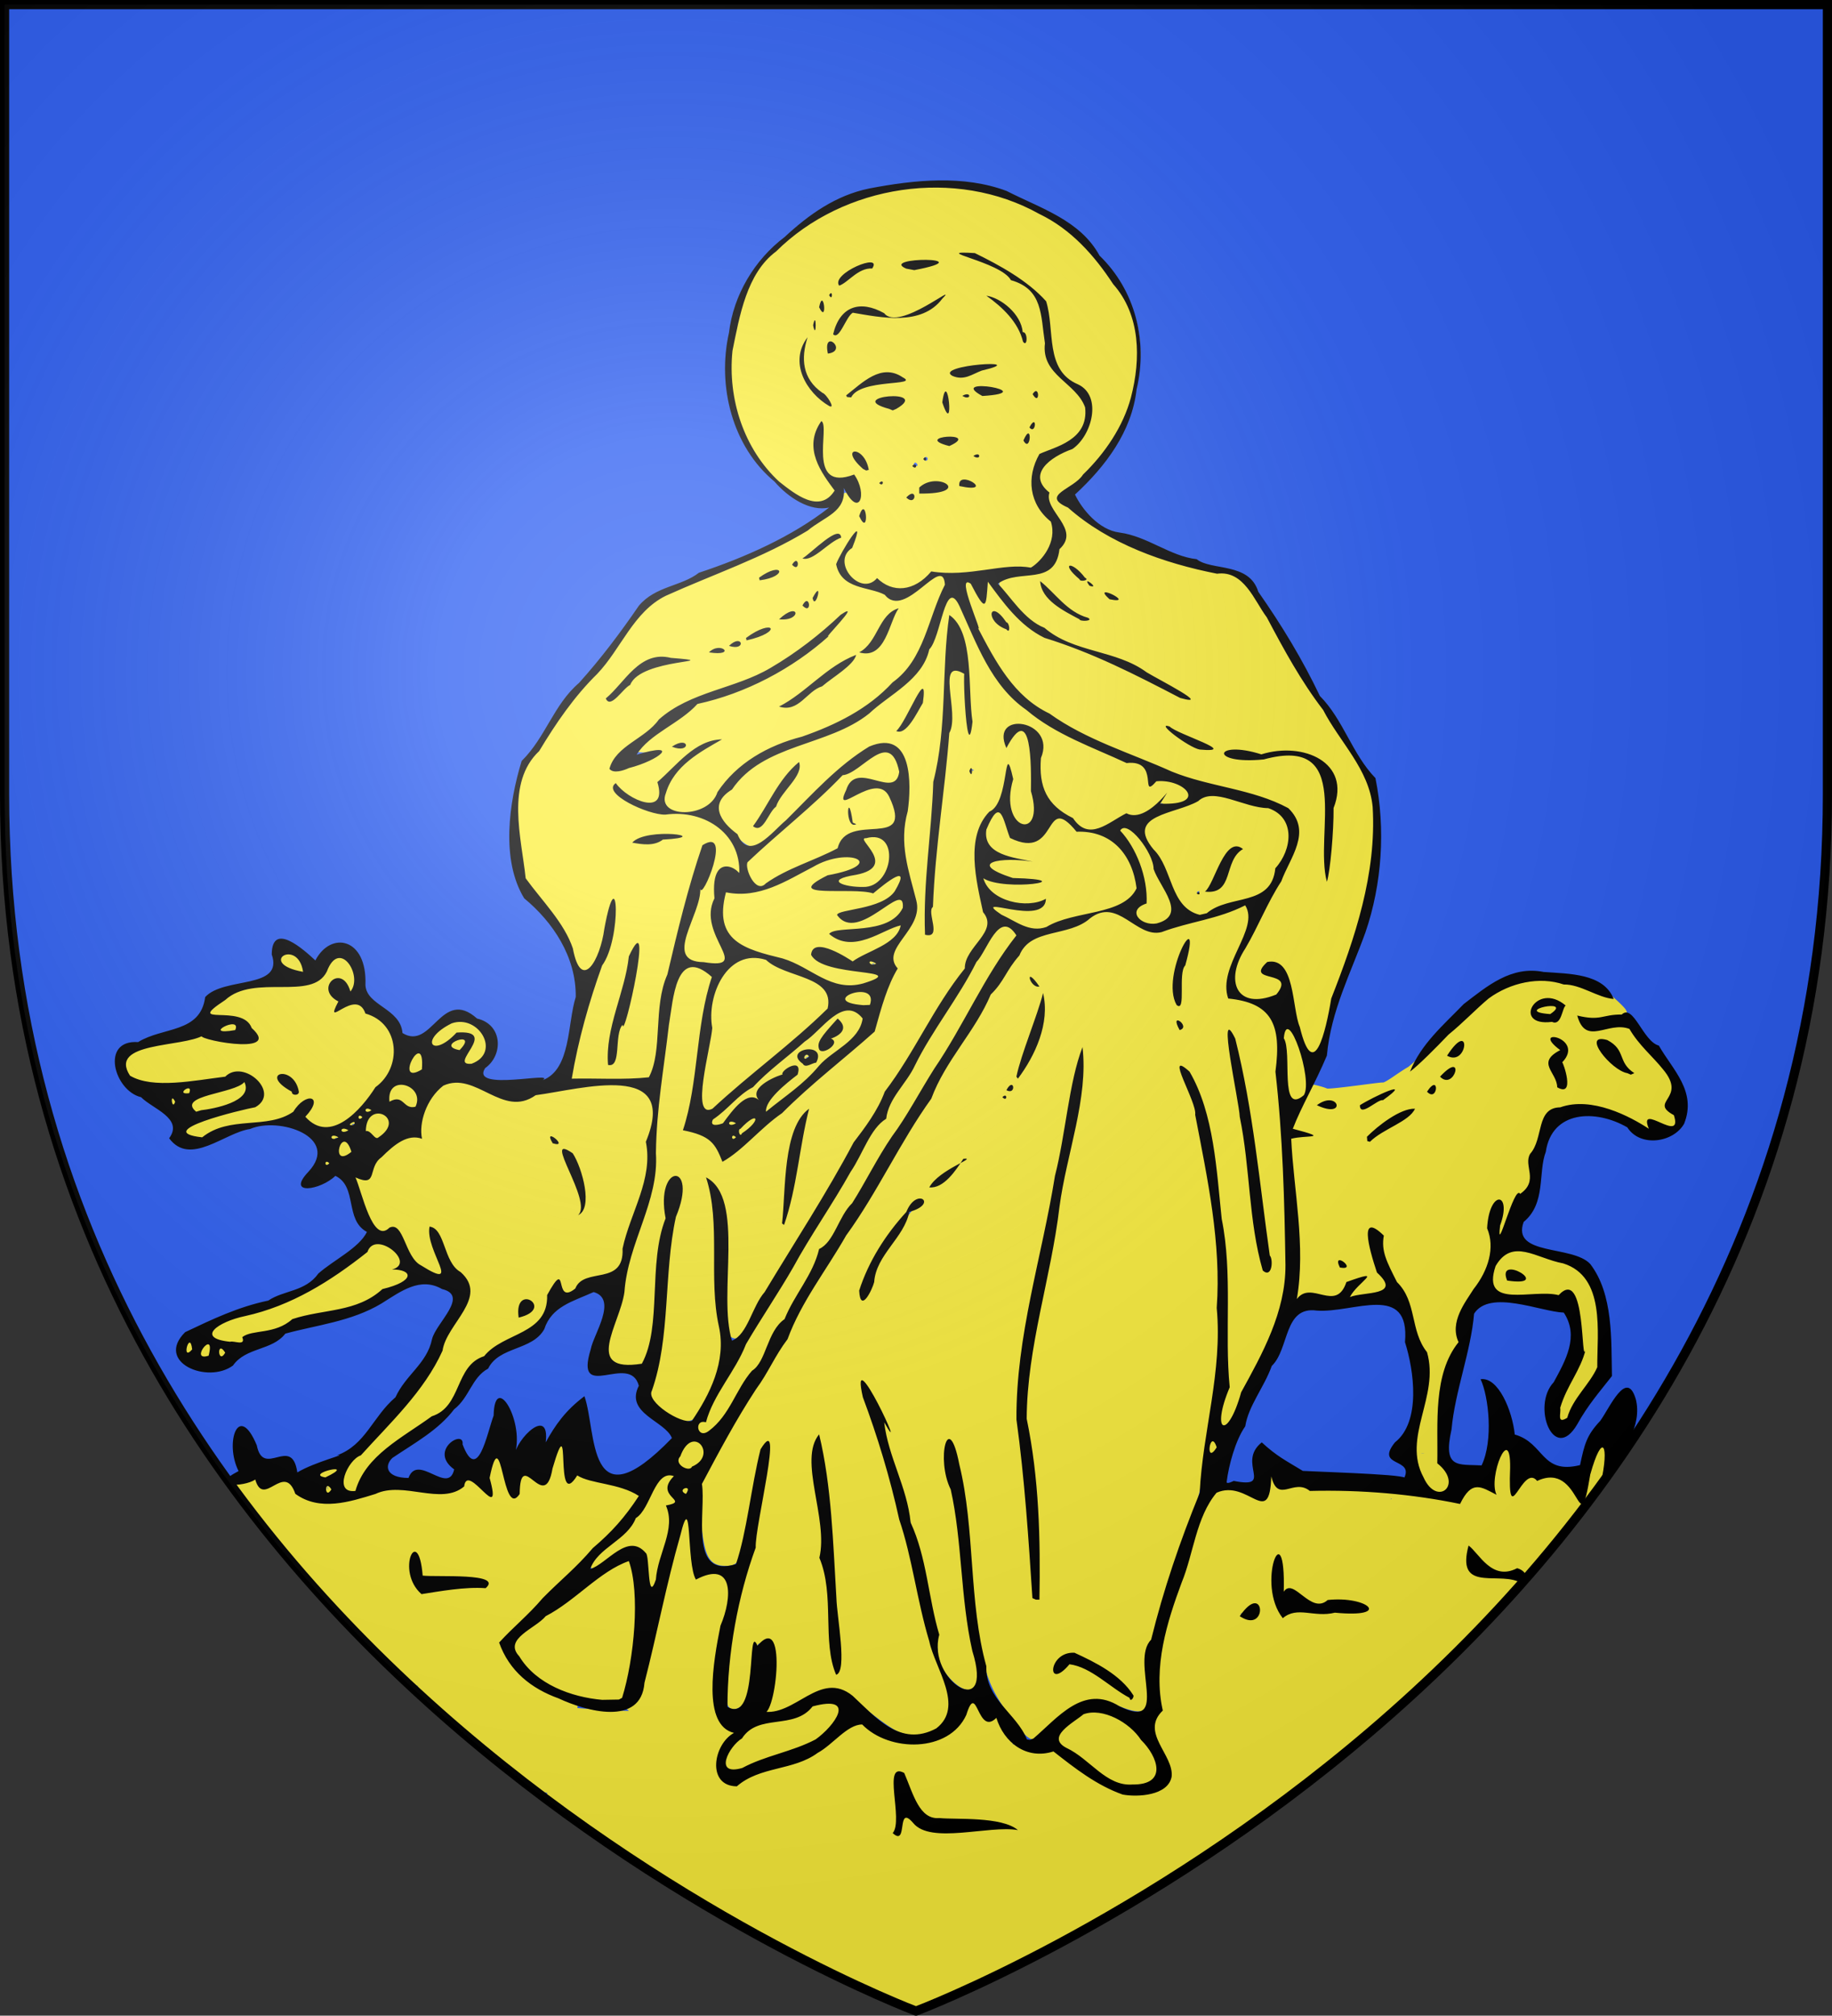<svg xmlns="http://www.w3.org/2000/svg" xmlns:xlink="http://www.w3.org/1999/xlink" width="600" height="659.89"><rect width="100%" height="100%" fill="#333333" stroke="none"/><defs><radialGradient r="405" cy="-80" cx="-80" gradientUnits="userSpaceOnUse" id="a"><stop offset="0" style="stop-color:#fff;stop-opacity:.31"/><stop offset=".19" style="stop-color:#fff;stop-opacity:.25"/><stop offset=".6" style="stop-color:#6b6b6b;stop-opacity:.125"/><stop offset="1" style="stop-color:#000;stop-opacity:.125"/></radialGradient><radialGradient xlink:href="#a" id="c" gradientUnits="userSpaceOnUse" cx="-80" cy="-80" r="405"/><path d="M-298.5-298.5h597V-40C298.5 246.2 0 358.39 0 358.39S-298.5 246.2-298.5-40z" id="b"/></defs><g transform="translate(-730 -86.703)"><use xlink:href="#b" style="fill:#2b5df2" width="1" height="1" transform="translate(1030 386.703)"/><path transform="matrix(.317 0 0 .317 1152.564 407.404)" style="fill:#fcef3c;fill-opacity:1;fill-rule:evenodd;stroke:#fcef3c;stroke-width:9.458;stroke-linecap:square;stroke-linejoin:miter;stroke-miterlimit:4;stroke-opacity:1;stroke-dasharray:none;stroke-dashoffset:0" d="M132.292 475.75c.324-4.537 2.215-15 4.203-23.25 5.685-23.589 7.533-33.317 8.166-43 .695-10.617-.917-22.537-3.718-27.5-5.385-9.54-8.48-17.756-12.465-33.083-5.193-19.98-7.384-25.363-13.737-33.758-5.447-7.198-14.028-25.215-16.378-34.389-.937-3.654-1.403-8.539-1.15-12.037.42-5.811.376-5.93-3.505-9.25-14.77-12.644-17.328-.131-6.807 33.31 2.296 7.3 3.813 10.258 7.071 13.793 3.359 3.644 4.09 5.11 3.838 7.707-.427 4.422-4.37 6.155-19.52 8.583-6.716 1.076-12.678 2.246-13.25 2.6-3.16 1.952-.063-2.46 6.96-9.915 4.4-4.672 8-8.959 8-9.527 0-1.743-4.202-1.164-12.986 1.787-8.092 2.72-8.49 2.999-11.041 7.75-4.958 9.235-10.312 10.968-24.16 7.818-9.638-2.192-17.944-1.543-21.416 1.674l-2.63 2.437.571-3c3.891-20.433 3.315-57.401-1.693-108.5-5.118-52.233-5.082-51.618-3.061-52.394 1.34-.514 17.275-2.51 20.666-2.589.412-.01.75-.448.75-.974s-4.612-2.375-10.25-4.107c-5.638-1.733-10.362-3.251-10.498-3.375-.595-.537 16.506-37.42 18.252-39.367.457-.509 12.915 2.918 14.069 3.87 1.154.954 17.52-.95 37.854-3.599C94.762 110.817 94.674 111 96.286 111c2.01 0 6.273-2.308 13.573-7.35 5.852-4.044 12.207-8.159 14.12-9.145 1.914-.987 12.503-10.616 23.532-21.4 24.597-24.05 55.288-51.942 62.496-56.795 7.244-4.879 18.054-9.768 27.598-12.481 6.513-1.852 10.345-2.24 21.895-2.22 8.776.016 15.099.485 16.945 1.257 1.619.678 6.246 1.651 10.28 2.163 4.643.588 12.559 2.921 21.556 6.353 7.82 2.982 15.344 5.737 16.719 6.122 2.417.677 18 15.154 18 16.723 0 .425-2.138.773-4.75.773s-8.277.675-12.588 1.5c-9.284 1.777-15.72 1.895-22.614.417-2.777-.596-5.532-.922-6.12-.726-.628.209.304 2.995 2.25 6.727C304.561 53.24 309.602 54.759 326 51c8.517-1.953 17.49-2.51 21.801-1.356 1.266.339 4.037 3.144 6.16 6.236 4.059 5.91 8.547 11.217 23.886 28.244 10.244 11.373 14.696 18.21 15.691 24.103.535 3.162.012 5.188-2.944 11.413-5.18 10.908-5.01 11.767 3.777 19.034 2.04 1.687 2.629 3.073 2.629 6.183 0 5.686-2 5.945-13.025 1.687-9.456-3.652-14.896-4.48-15.081-2.294-.058.688-.021 2.518.082 4.067l.189 2.818-5.333-3.115c-31.319-18.29-58.853-24.505-82.05-18.52-3.455.89-7.928 2.049-9.94 2.572-5.59 1.456-9.362 6.534-12.384 16.675a3875.48 3875.48 0 0 1-4.66 15.507c-1.128 3.715-3.457 8.89-5.175 11.5L246.5 180.5l.282 13.737c.306 14.888-.176 16.884-5.326 22.034-1.5 1.5-3.574 2.729-4.607 2.729-3.135 0-5.541 4.986-16.397 33.977-3.504 9.356-4.192 7.859-1.503-3.266 2.222-9.19 2.665-18.695 1.016-21.777-.66-1.233-2.092-1.934-3.95-1.934-5.404 0-9.893 8.657-11.864 22.877-.828 5.975-.727 8.022.562 11.45 1.003 2.663 1.592 7.61 1.63 13.673.092 15.082-3.31 23.94-17.226 44.85-10.503 15.781-11.864 18.124-14.64 25.206-3.18 8.116-4.056 16.503-2.493 23.869 1.242 5.854 1.234 5.897-1.968 10.552-4.466 6.49-9.566 17.85-11.956 26.628-3.722 13.675-5.131 26.696-5.751 53.145l-.604 25.75H131.703l.589-8.25zm-73.324-180.5c-.055-3.035-4.649-7.25-7.902-7.25-1.17 0-1.379 3.231-.436 6.75.494 1.844 1.305 2.25 4.487 2.25 3.044 0 3.876-.378 3.851-1.75zm28.015-131.5c2.09-1.788 9.587-6.58 16.659-10.65 14.355-8.26 21.95-13.853 24.706-18.19l1.848-2.91h-2.941c-3.846 0-13.405 3.32-19.175 6.66-6.44 3.729-21.921 15.472-26.002 19.724-3.065 3.195-3.302 3.829-2.271 6.091 1.502 3.298 2.6 3.187 7.176-.725zm62.432-47.656c1.972-2.179 1.84-8.192-.195-8.86-.704-.231-2.836 1.279-4.739 3.356-3.244 3.543-3.357 3.89-1.815 5.593 2.119 2.342 4.579 2.309 6.75-.09zm136.2-5.63c2.037-3.108 1.411-11.495-1.5-20.12l-1.919-5.683 2.488-3.759c3.642-5.504 4.038-10.6 1.152-14.81-3.52-5.136-7.154-7.4-12.04-7.502-3.776-.08-4.336.194-4.628 2.253-.243 1.715.886 3.51 4.21 6.694l4.54 4.35-3.443 2.128c-8.682 5.366-9.496 10.73-3.522 23.22 2.174 4.546 4.19 9.43 4.478 10.852.98 4.826 7.572 6.365 10.185 2.377zm-119.455-8.55c2.475-1.324 6.082-9.12 5.238-11.32-1.338-3.485-9.085-.179-14.89 6.355l-1.99 2.242 2.351 1.904c2.632 2.131 6.244 2.45 9.29.82zm188.012-5.006c1.947-1.042 1.848-1.276-2.161-5.128-2.678-2.573-5.826-7.422-8.683-13.372C337.524 66.318 330.415 60 322.614 60 318.23 60 317 61.015 317 64.627c0 4.224 3.588 10.178 10.363 17.194 8.05 8.339 15.32 13.118 24.453 16.077.173.056 1.234-.39 2.356-.99zm-180.14-18.425C180.869 74.95 183.016 62 176.767 62c-2.328 0-9.981 7.544-13.078 12.89-1.799 3.105-1.795 3.135.5 4.056 3.442 1.38 6.564 1.234 9.845-.463zm103.893-37.07c2.125-2.248 7.253-15.316 6.494-16.545-1.65-2.67-9.984-6.144-15.874-6.616-10.284-.826-17.838 4.031-20.048 12.89-.786 3.15 1.588 8.298 4.56 9.888 5.843 3.127 22.04 3.377 24.868.384zm2.37 403.07c.512-6.177 3.152-12.974 12.41-31.947 6.467-13.256 11.792-25.857 11.833-28.003.13-6.896-3.335-36.116-5.496-46.34-3.697-17.485-9.88-23.062-18.713-16.875-2.649 1.855-7.606 2.134-31.329 1.767-26.053-.403-28.483-.66-32.17-3.408-5.177-3.86-6.727-8.487-5.525-16.499a27.928 27.928 0 0 1 12.033-19.032c7.343-4.949 16.953-4.327 37.757 2.441 9.563 3.111 18.091 5.657 18.951 5.657 4.2 0 17.745 8.289 21.877 13.387 11.81 14.573 14.864 28.093 14.864 65.82 0 30.823.683 28.407-13.989 49.466-5.14 7.379-11.308 17.243-13.707 21.92-2.458 4.794-5.471 8.721-6.904 9-2.262.438-2.471-.376-1.893-7.354zm-35.927-136.887c.603-3.162-7.09-8.402-13.62-9.278-6.679-.896-9.378 1.825-8.006 8.07l.957 4.36 10.113-.413c8.05-.33 10.203-.888 10.556-2.739zM4.434 121.484c-3.458-1.23-4.753-8.068-5.98-31.568-.673-12.885-1.825-25.008-2.56-26.942-1.878-4.938-.44-11.403 2.414-10.854 8.134 1.567 20.949 51.87 16.3 63.986-1.08 2.813-7.639 6.28-10.174 5.378zm-629.959 406.81c-.66-.661-1.197-1.417-1.19-1.68.046-1.957 4.074-3.329 4.953-1.686.32.597.217 1.097-.544 2.652-.524 1.073-1.175 1.916-1.477 1.916-.297 0-1.08-.541-1.742-1.202zm446.419 297.641c-4.492-1.895-8.947-4.038-9.9-4.761-.952-.723-8.732-6.722-17.288-13.331-8.556-6.609-18.567-13.738-22.247-15.843-3.68-2.105-7.309-4.98-8.063-6.389-2.355-4.402 2.653-11.455 14.544-20.485 10.68-8.11 11.418-8.428 19.339-8.353 17.682.166 34.318 9.578 48.939 27.686 10.422 12.908 12.637 16.698 14.431 24.683 2.725 12.125-4.606 18.787-21.688 19.706-8.11.437-11.376-.09-18.067-2.913zm-400.347-14.348c-3.103-3.103-2.927-5.245 1.077-13.12 3.99-7.849 21.22-24.964 27.964-27.777 2.589-1.08 12.318-3.325 21.62-4.99 18.64-3.333 26.963-6.427 34.062-12.66 3.758-3.3 6.58-4.333 13.998-5.127 10.044-1.076 13.516.266 13.516 5.222 0 8.745-16.803 27.087-30.235 33.004-4.572 2.014-19.445 7.478-33.05 12.143-13.605 4.664-27.046 9.65-29.87 11.081-7.973 4.04-16.296 5.01-19.082 2.224zm-80.523-191.737c-.456-2.656-1.272-9.915-1.813-16.13-.902-10.348-1.387-11.702-5.767-16.082-4.511-4.51-5.227-4.746-12.583-4.136-6.88.57-9.532 1.842-22.495 10.78-8.082 5.572-15.059 10.132-15.504 10.132-4.08 0 5.909-11.47 19.302-22.164 12.16-9.71 19.102-16.867 22.395-23.091 1.44-2.723 4.15-6.364 6.023-8.091 1.872-1.728 5.788-7.774 8.7-13.435 7.921-15.394 13.708-23.48 18.111-25.303 5.006-2.074 6.188-.92 3.294 3.211-3.374 4.818-2.842 12.19 1.27 17.58 1.945 2.55 3.536 4.946 3.536 5.325 0 .379-1.94 1.115-4.31 1.636-4.27.937-4.3 1.01-3.183 7.537 1.928 11.26.659 21.469-5.038 40.531-3.022 10.112-5.92 21.322-6.44 24.911-.52 3.59-1.782 7.673-2.806 9.073-1.697 2.32-1.936 2.117-2.692-2.284zm-67.455 118.968c-22.315-4.78-37.645-11.991-51.787-24.36-8.43-7.371-20.338-22.74-20.338-26.245 0-4.62 4.897-10.503 14.46-17.373 5.659-4.066 12.198-9.117 14.531-11.225 2.334-2.108 7.204-5.517 10.823-7.576 3.619-2.058 15.266-10.433 25.883-18.61 23.868-18.384 34.124-25.39 43.608-29.785l7.367-3.415 1.75 6.688c7.24 27.697 4.895 78.467-5.57 120.533-1.645 6.612-3.685 12.488-4.535 13.06-2.833 1.906-24.021.915-36.192-1.692zm118.981-273.29c-1.69-1.691-2.22-3.419-1.773-5.796.456-2.432 2.34-3.768 5.312-3.768h2.392l1.354-4.125c3.526-10.742 8.409-20.287 20.396-39.875 8.518-13.92 14.231-24.142 17.255-30.876 1.142-2.544 2.077-4.736 2.077-4.871 0-.326 11.473-19.21 16.913-27.837 3.97-6.296 4.388-6.788 5.323-6.265.62.348 4.737.643 10.61.76l9.595.194-1.243 2.81c-.872 1.973-2.333 3.855-4.907 6.322-5.783 5.544-8.692 10.514-14.784 25.263-6.065 14.683-7.946 17.952-13.574 23.591-5.83 5.844-9.74 11.575-19.125 28.046-10.409 18.265-16.523 26.633-24.015 32.863-6.284 5.225-9.25 6.12-11.806 3.564zm-16.237 37.002c-3.034-1.383-5.168-3.428-5.81-5.567-.553-1.848-.457-2.166 2.367-7.806 3.048-6.09 6.53-10.566 9.353-12.026 1.925-.995 5.736-1.007 7.628-.022 4.574 2.378 6.655 8.152 4.924 13.657-1.075 3.418-5.122 7.84-8.81 9.624-1.248.604-2.672 1.543-3.163 2.086-1.137 1.256-3.804 1.278-6.489.054zm-369.173 25.31c-.85-.849-.72-4.634.183-5.384.622-.517.946-.461 1.796.308 1.827 1.653 2.126 2.67 1.115 3.788-1.364 1.507-2.431 1.951-3.094 1.288zm-5.077-16.252c-2.139-1.068-2.153-1.563-.084-2.957 2.544-1.714 7.509-3.205 11.584-3.478l3.75-.251-1.816 1.656c-2.103 1.917-9.36 5.906-10.743 5.905-.517 0-1.728-.394-2.69-.875zm-139.643-128.817c-.601-2.398.904-7.88 2.382-8.672.92-.492 1.9 1.213 2.424 4.223l.407 2.334-1.596 1.508c-1.894 1.789-3.262 2.019-3.617.607zm15.64 4.41c-1.682-1.323-1.027-4.364 1.757-8.156 1.38-1.88 3.958-3.626 4.85-3.284 1.385.531 1.552 3.809.468 9.167-.428 2.113-.436 2.123-2.008 2.535-2.452.642-4.02.561-5.067-.262zm18.61-.578c-.85-1.297-.874-5.134-.037-5.97.379-.38.883-.513 1.414-.376.851.22 3.477 3.187 3.477 3.93 0 .23-.57 1.082-1.265 1.895-1.517 1.772-2.66 1.938-3.588.521h0zm10.693-14.314c-8.66-.838-16.925-3.785-17.925-6.39-1.933-5.04 11.811-13.558 28.872-17.893l5.75-1.461v9.236c0 8.859-.103 9.291-2.531 10.59-1.393.746-2.416 2.06-2.275 2.92.332 2.03-.987 4.1-2.503 3.928-.655-.075-4.88-.494-9.388-.93zm21.868-17.92.094-9.41 5.336-1.502c34.88-9.815 68.005-27.62 106.928-57.473 6.48-4.97 7.347-5.756 8.09-7.342 3.113-6.648 10.536-8.064 19.3-3.683 6.3 3.15 11.96 9.277 12.977 14.05.75 3.512-1.523 6.792-5.795 8.362l-2.232.82 2.652.259c6.617.647 10.91 1.945 12.55 3.795 1.067 1.203.947 3.413-.272 5.008-2.759 3.61-11.876 7.896-22.046 10.362-2.172.527-2.9.928-5.276 2.902-7.45 6.194-17.048 11.328-27.56 14.739-6.485 2.105-14.905 3.948-31.682 6.935-11.184 1.99-20.666 4.044-26.342 5.704-3.943 1.153-5.143 1.664-6.466 2.756-5.81 4.794-13.4 8.15-22.837 10.097-3.415.704-16.739 3.032-17.358 3.032-.085 0-.112-4.235-.06-9.41zm47.117-364.817c-7.401-1.938-11.738-3.946-14.494-6.71-4.358-4.373-1.326-9.498 5.597-9.464 6.645.032 12.638 6.61 14.328 15.724.382 2.06.641 2.039-5.43.45zm-77.306 62.608c-1.968-.436-2.208-1.24-.777-2.602 2.33-2.217 7.67-4.269 11.062-4.25 2.015.01 3.228.673 3.589 1.96.202.72.035 1.977-.419 3.147l-.28.726-.932.158c-5.52.939-10.36 1.28-12.243.861zm-50.907 75.663c-.258-.15-.664-.908-.924-1.724-.101-.318-.214-1.168-.25-1.89-.08-1.563.092-2.288.561-2.354.407-.058 1.21.807 2.014 2.168l.637 1.08-.277.771c-.317.887-.523 1.258-.963 1.741-.34.372-.462.404-.798.208zm12.013-11.529c-1.173-.334-1.52-.803-1.25-1.69.268-.887 2.013-2.346 3.438-2.876 1.461-.544 2.326-.428 2.836.38.224.353.253.55.201 1.35-.05.785-.537 2.623-.75 2.836-.033.033-.923.084-1.977.113-1.359.038-2.086.005-2.498-.113zm145.828 73.587c-.562-.606-.562-1.739 0-2.345.587-.633 1.987-.264 2.996.79l.368.384-.409.421c-.541.559-1.59 1.078-2.178 1.078-.35 0-.552-.086-.777-.328zm41.878-54.605c-.591-.314-.936-.815-.937-1.36 0-1.03 1.003-1.69 2.332-1.534.79.093 2.057.593 2.94 1.16l.585.375-.772.45c-1.24.723-1.96.984-2.898 1.048-.652.044-.97.009-1.25-.14zm-7.535 7.238c-1.116-.781-.672-2.93.604-2.93.446 0 1.332.467 2.017 1.063l.569.494-.515.468c-.62.564-1.631 1.1-2.074 1.1-.178 0-.448-.088-.601-.195zm-9.44 6.514c-.263-.263-.263-.304.007-.71.626-.943 2.396-1.973 3.574-2.08.628-.057.771-.031.913.163.245.335.21.703-.154 1.61-.32.802-.326.807-.969.953-.355.081-1.211.176-1.903.211-1.07.055-1.288.033-1.469-.147zm-7.182 7.053c-.74-.152-1.243-.478-1.466-.948-.237-.5-.236-.6.01-1.119.423-.89 2.112-1.23 3.739-.753.846.249 2.937 1.188 2.937 1.32 0 .048-.492.317-1.094.6-1.737.816-3.096 1.112-4.126.9h0zm-10.203 7.235c-2.129-.296-2.374-2.348-.351-2.936.788-.23 1.68-.159 2.836.224.807.268 2.563 1.116 2.563 1.239 0 .13-2.157 1.093-2.875 1.285-1.018.271-1.361.301-2.173.188zm127.67-92.422c-3.747-1.185-5.25-2.22-5.25-3.613 0-3.639 10.174-7.942 12.731-5.385 1.21 1.21-.085 4.288-3.384 8.045-1.632 1.858-1.402 1.805-4.097.953zm9.27 13.815c-1.163-.941-1.189-1.083-.57-3.176.356-1.204 2.212-4.841 4.124-8.082 4.26-7.221 5.427-9.88 5.547-12.64.126-2.898-.854-4.496-3.578-5.835-1.933-.95-3.295-1.155-8.665-1.305l-6.371-.178-3.629 3.368c-7.372 6.843-14.08 10.591-18.023 10.072-2.524-.333-3.355-1.118-3.355-3.167 0-2.644 1.117-4.727 4.437-8.276 3.603-3.852 8.988-7.694 14.413-10.285 3.773-1.802 4.078-1.862 9.4-1.858 4.521.004 6.023.207 8.441 1.143 7.123 2.757 12.473 7.51 15.62 13.88 1.881 3.805 1.939 4.078 1.939 9.197 0 4.577-.158 5.586-1.195 7.613-1.536 3.005-4.717 6.208-8.337 8.394-3.657 2.209-8.243 2.719-10.199 1.135zm-56.992 9.066c-.962-1.216-1.092-1.835-.861-4.11.542-5.337 5.99-14.072 8.777-14.072 2.348 0 3.525 3.692 3.544 11.118l.012 4.868-3.006 1.517c-1.654.835-3.98 1.651-5.17 1.814-1.952.268-2.272.158-3.296-1.135zm-1.214 36.107c-1.065-.392-2.753-1.405-3.75-2.251-4.473-3.792-6.209-4.735-9.105-4.944-2.073-.15-3.413.06-5.077.796l-2.261 1-.295-2.15c-.282-2.06.608-6.748 1.652-8.699.852-1.593 4.36-4.41 6.277-5.043 1.117-.368 3.235-.525 5.19-.384 7.433.536 13.798 6.103 14.809 12.951.324 2.197-.345 6.99-1.157 8.287-.61.974-4.155 1.22-6.283.437zm-38.295 28.945c-2.125-1.95-4.178-3.39-5.095-3.574l-1.536-.307.338-2.995c.996-8.8 5.652-14.02 12.561-14.081 2.537-.023 3.442.223 5.494 1.49 3.482 2.152 4.806 4.618 4.594 8.557-.138 2.55-.48 3.546-2 5.838-2.062 3.104-8.191 8.338-9.766 8.338-.572 0-2.613-1.453-4.59-3.266zm-33.052 20.981c-2.616-2.785-.605-11.208 3.036-12.716 1.381-.572 1.713-.533 2.887.344 1.216.908 4.127 6.012 4.794 8.407.218.781-.237 1.337-2.078 2.539-4.711 3.076-6.77 3.416-8.639 1.426zm-149.528-45.364c-1.373-1.046-3.44-4.429-3.44-5.632 0-1.772 2.151-3.913 5.862-5.838 4.334-2.248 6.797-3.07 21.317-7.116 16.085-4.483 23.43-7.235 25.288-9.474.953-1.149 1.368-.985 1.985.784 1.475 4.232.332 7.752-3.878 11.934-6.302 6.259-18.116 10.706-37.073 13.956-3.163.542-6.536 1.222-7.497 1.51-.96.289-1.748.518-1.75.51 0-.01-.368-.295-.814-.634zm-4.754 24.192c-1.857-.961-3.4-2.384-3.427-3.161-.136-3.81 24.592-12.973 55.594-20.6 13.74-3.382 16.867-4.675 20.153-8.34 4.774-5.326 5.026-11.079.814-18.573-3.64-6.476-11.507-12.04-19.591-13.857-6.002-1.348-10.3-.583-17.64 3.14-2.472 1.255-16.212 3.493-32.94 5.367-31.876 3.57-47.504 2.85-60.218-2.774-5.354-2.368-6.633-3.732-8.104-8.64-1.56-5.206-1.448-6.236 1.042-9.666 4.39-6.047 13.86-9.823 34.46-13.742 10.5-1.998 24.067-4.882 30.149-6.409 7.358-1.847 11.87-2.34 13.487-1.475 8.671 4.64 45.729 7.515 53.17 4.125 4.623-2.106 4.55-5.083-.286-11.749-10.027-13.818-13.603-15.633-33.941-17.226-6.417-.503-11.668-1.441-11.668-2.086 0-1.448 18.948-15.686 24.75-18.597 8.554-4.293 16.14-5.452 43.84-6.701 15.556-.701 30.586-1.946 33.4-2.765 7.967-2.32 14.168-7.246 17.808-14.149 6.188-11.731 10.935-14.803 17.47-11.306 6.111 3.271 11.142 18.895 8.403 26.099l-1.596 4.196-2.246-4.638c-2.58-5.33-9.153-9.29-13.254-7.989-4.192 1.33-8.366 6.42-8.366 10.199 0 4.525 3.647 11.266 7.094 13.11 2.629 1.408 2.676 1.792.692 5.629-4.19 8.103-1.812 9.166 7.98 3.569 8.804-5.034 15.78-4.765 19.869.766 1.756 2.376 5.753 5.457 8.881 6.847 8.691 3.864 14.345 9.378 18.662 18.202 3.233 6.608 3.9 9.78 3.78 17.966-.185 12.49-3.719 20.927-12.925 30.859-3.756 4.052-9.18 10.637-12.051 14.634-7.503 10.44-22.905 24.36-31.263 28.25-8.731 4.067-16.14 4.273-23.245.649-8.616-4.396-9.71-6.511-5.98-11.557 4.253-5.752 5.527-13.645 2.398-14.846-3.686-1.414-10.044 1.982-16.391 8.754-3.22 3.436-7.701 7.201-9.957 8.368-6.233 3.223-20.126 6.054-38.155 7.775-20.237 1.93-30.875 4.464-41.564 9.896-8.992 4.57-13.792 5.186-19.088 2.446zm111.564-44.244c0-7.54-6.223-15.336-14.028-17.575-5.745-1.647-8.605-.547-8.578 3.3.03 4.224 1.452 6.088 9.349 12.262 8.375 6.549 13.257 7.29 13.257 2.013zm51.307 410.87c-4.44-1.786-5.304-7.136-2.509-15.551 2.224-6.695 6.067-11.475 17.468-21.727 1.833-1.649 13.075-13.634 24.983-26.634 34.396-37.553 45.696-54.037 61.97-90.398 1.962-4.382 6.439-12.448 9.948-17.923 10.44-16.287 13.768-23.834 13.826-31.355.07-8.959-2.981-15.02-11.702-23.251-3.939-3.718-7.986-8.764-8.993-11.214-9.097-22.124-11.23-26.606-14.186-29.795-1.861-2.008-4.456-3.652-5.767-3.652-3.891 0-1.781 15.323 4.23 30.706 5.653 14.472 6.131 17.378 2.86 17.378-3.752 0-21.46-11.09-24.48-15.33-1.565-2.199-5.14-9.03-7.943-15.183-7.873-17.276-11.934-20.286-20.524-15.212-3.619 2.138-4.304 2.155-7.32.178-1.831-1.199-5.1-5.434-7.264-9.41-3.764-6.916-15.093-36.92-15.093-39.972 0-.883 1.649-1.1 4.16-.549 6.25 1.373 9.236-1.095 12.65-10.459 2.515-6.899 4.84-10.06 12.447-16.926 13.122-11.843 21.415-16.121 30.062-15.508l6.835.485.606-11.58c.51-9.753 1.415-13.213 5.73-21.92 2.885-5.821 7.97-13.122 11.633-16.705l6.507-6.364 10.9.001c8.68.001 12.628.76 19.385 3.725 37.009 16.242 42.51 17.267 57.983 10.803 9.05-3.78 46.758-10.38 69.297-12.128 44.89-3.482 61.557 9.592 52.825 41.44-2.263 8.255-3.178 15.9-3.383 28.284-.332 20.049-2.154 28.129-13.393 59.397-4.474 12.445-8.847 26.286-9.717 30.759-.871 4.472-2.246 11.546-3.056 15.718-2.226 11.467-6.226 14.362-25.87 18.727-11.585 2.575-14.848 4.36-22.307 12.2-2.938 3.09-6.175 5.36-7.192 5.047-1.017-.313-3.293-3.56-5.058-7.216-1.765-3.655-3.771-6.646-4.458-6.646-3.09 0-11.103 15.194-12.62 23.93-2.825 16.27-9.211 22.727-36.085 36.49-8.448 4.326-19.058 10.797-23.578 14.381-4.52 3.584-10.078 7.544-12.353 8.8-5.882 3.25-10.189 9.487-19.912 28.837-9.16 18.23-12.705 22.514-23.22 28.059-12.854 6.778-47.022 31.38-57.736 41.572-10.815 10.288-19.107 21.967-22.6 31.83-1.96 5.536-2.807 5.945-7.986 3.862h0zM-790.192 347.1c3.437 0 10.6-7.184 10.6-10.63 0-4.483-3.589-7.754-8.506-7.754-5.527 0-8.465 4.58-8.465 13.194 0 5.717.385 6.76 2.237 6.049 1.23-.472 3.09-.859 4.134-.859zm59.344-107.429c3.856-4.26 5.195-14.486 3.408-26.023-1.641-10.598-7.19-27.57-10.83-33.124-2.104-3.212-8.624-7.372-11.554-7.372-2.846 0-1.397 7.863 3.65 19.8 12.342 29.188 15.811 43.542 11.554 47.8-1.04 1.04-1.125 1.697-.22 1.697.813 0 2.61-1.25 3.992-2.778zm-23.288-71.731c0-1.78-6.125-7.516-8.025-7.516-2.251 0-2.397 2.04-.411 5.75 1.357 2.536 8.436 4.018 8.436 1.766zm178.955-5.038c-.388-.388-.388-1.762 0-2.15.507-.508 1.552-.334 2.438.405l.845.706-.878.67c-.933.712-1.913.862-2.405.369zm-2.45-14.301c-1.173-.52-1.403-1.346-.6-2.149.76-.76 2.96-.666 4.858.208l1.483.683-1.483.655c-1.923.85-3.27 1.04-4.259.603zm10.19 10.142c-.595-.595-1.037-2.025-1.04-3.36 0-.88.203-1.14 2.937-3.776 1.616-1.557 3.656-3.467 4.535-4.246 3.365-2.981 6.814-5.024 8.212-4.863.642.073.69.158.677 1.204-.01.86-.237 1.48-.964 2.625-1.304 2.057-5.746 6.36-8.9 8.625-1.438 1.031-3.139 2.42-3.78 3.087l-1.168 1.212zm66.772-78.201c-.176-.074-.312-.57-.312-1.136 0-.809.165-1.17.85-1.854.467-.468 1.082-.85 1.366-.85.504 0 2.284 1.36 2.284 1.745 0 .31-2.563 1.968-3.25 2.103-.344.068-.766.064-.938-.008zm-93.519 68.308c-2.075-.44-2.644-2.023-1.6-4.45.31-.72.609-1.028 1.806-1.863 4.7-3.275 8.873-6.813 16.638-14.106 11.045-10.374 15.182-13.699 21.43-17.218 1.508-.85 2.04-1.328 6.983-6.27 7.195-7.195 13.166-12.449 28.155-24.774 8.738-7.184 12.692-10.508 16.766-14.095 1.74-1.53 3.79-3.224 4.559-3.762 3.081-2.16 6.684-5.355 15.021-13.325 9.103-8.702 14.068-12.653 19.171-15.256 3.984-2.033 6.702-2.707 10.332-2.565 2.681.105 4.188.499 6.447 1.685 2.239 1.175 5.368 3.798 6.94 5.816l.52.67-.333 1.679c-1.708 8.59-7.226 16.324-17.728 24.849-1.167.947-5.542 4.285-9.723 7.419-4.18 3.133-8.62 6.547-9.868 7.586-2.713 2.26-6.112 5.621-8.501 8.406-9.23 10.756-16.864 17.532-39.083 34.685-3.597 2.777-8.29 6.45-10.43 8.164l-3.889 3.114-.055-.827c-.114-1.705.8-4.641 2.302-7.394 3.98-7.298 13.757-17.037 28.439-28.326 1.866-1.435 1.872-1.442 2.17-2.555.959-3.575.845-5.972-.35-7.368-.74-.866-1.548-1.156-3.164-1.138-4.642.052-12.685 5.57-12.685 8.702v.685l-2.022.648c-3.958 1.269-9.435 3.8-13.31 6.152-7.278 4.42-11.02 8.676-11.421 12.993-.134 1.433.218 3 .996 4.437.289.533.5.994.468 1.026-.032.032-.609-.22-1.281-.56-5.624-2.838-12.009-.48-19.877 7.337-3.731 3.707-7.23 7.926-13.035 15.72l-1.9 2.55-1.237.427c-2.733.944-6.105 1.43-7.65 1.102zm97.11-61.228c.772-.228 2.412-.825 3.643-1.326 1.231-.501 2.775-1.05 3.431-1.22l1.193-.308.588-1.237c.928-1.951 1.362-3.942 1.253-5.74-.107-1.767-.509-2.822-1.488-3.91-1.978-2.197-5.566-3.25-9.647-2.83-2.426.25-3.79.612-5.747 1.528-2.689 1.259-4.335 3.117-4.578 5.166-.27 2.281 1.47 5.093 4.637 7.488.493.373 1.16 1.007 1.482 1.408 1.143 1.422 2.736 1.72 5.232.981zm16.948-14.96c4.84-1.238 9.827-5.729 9.818-8.842-.004-1.467-.719-2.539-2.286-3.425-.676-.383-.739-.464-.441-.568 2.475-.865 4.24-1.72 6.25-3.024 2.026-1.316 2.91-2.077 3.859-3.325 2.162-2.841 2.458-5.585.934-8.655-.76-1.531-2.6-3.823-3.964-4.937l-.842-.687-.397.422c-6.034 6.414-13.645 15.457-16.056 19.077-2.53 3.8-3.402 6.198-3.273 9.011.212 4.643 2.05 6.065 6.398 4.953zm37.666-47.492c-6.27-.6-11.458-1.784-13.973-3.19-1.157-.646-2.164-1.708-2.298-2.421-.704-3.753 8.382-7.852 16.593-7.485 2.465.11 3.748.406 5.537 1.28 1.598.78 3.042 2.277 3.612 3.747.574 1.478.552 4.315-.049 6.414l-.43 1.502-1.137.119c-2.128.222-5.728.238-7.855.034zm11.258-41.813c-1.335-.233-2.508-1.238-2.508-2.15 0-.715 1.505-.918 2.965-.4.987.35 3.4 1.561 3.4 1.706 0 .205-1.312.705-2.21.842-.486.075-1.228.076-1.647.002zm-106.02 353.72c.29-.487 2.908-4.703 5.82-9.37 8.61-13.8 14.653-23.9 23.17-38.726 4.416-7.688 15.777-26.461 25.246-41.72 9.469-15.257 19.71-32.037 22.756-37.287 3.046-5.25 7.058-11.979 8.913-14.952 1.856-2.974 6.45-11.247 10.209-18.385 8.783-16.68 13.181-23.267 19.54-29.265 4.84-4.566 5.216-5.144 6.404-9.839 1.877-7.42 6.679-16.345 15.808-29.382 4.493-6.417 10.255-15.645 12.804-20.506 7.812-14.898 13.275-24.075 30.519-51.266 18.511-29.188 22.83-36.313 28.774-47.47 2.252-4.226 4.843-8.592 5.757-9.703.914-1.11 3.934-5.883 6.71-10.606 10.24-17.42 14.519-22.585 19.484-23.516 1.288-.242 3.263-.05 4.42.43 2.178.902 7.784 6.5 7.784 7.772 0 .402-2.291 3.83-5.091 7.617-12.055 16.305-21.866 32.162-43.03 69.546-17.351 30.647-21.75 38.088-31.12 52.636-3.77 5.854-13.335 21.446-21.254 34.648-7.92 13.203-17.005 27.824-20.19 32.49-10.403 15.245-19.657 30.1-29.86 47.932-13.3 23.244-17.364 29.93-20.51 33.74-4.112 4.98-6.443 8.727-12.756 20.505-8.168 15.242-10.888 18.92-17.052 23.067-2.003 1.348-2.71 2.455-3.453 5.401-2.251 8.935-6.4 17.586-17.664 36.834-4.586 7.836-9.026 15.6-9.866 17.253l-1.528 3.005h-10.634c-8.315 0-10.52-.192-10.11-.884zm389.438-397.103c-1.994-.69-4.475-1.81-5.513-2.49-2.238-1.466-4.644-5.182-4.644-7.17 0-2.735 2.634-5.814 6.653-7.78l3.948-1.933v-4.815c0-21.937-10.338-50.476-24.282-67.034-3.012-3.576-3.106-4.025-1.07-5.115 2.707-1.448 6.54.361 12.24 5.776 8.986 8.535 17.03 22.17 19.169 32.488.795 3.837 2.478 7.886 6.163 14.825 11.477 21.613 13.143 26.004 12.155 32.028-.732 4.46-5.828 9.148-12.028 11.062-5.712 1.765-8.058 1.794-12.79.158zm51.356-9.21c-5.075-2-8.63-4.57-13.165-9.52-4.795-5.232-8.058-11.434-14.48-27.515-6.485-16.244-9.337-21.336-17.331-30.944-7.237-8.698-9.33-17.391-5.534-22.985 1-1.472 2.51-3.284 3.36-4.028 2.965-2.598 14.39-7.517 29.419-12.666 8.59-2.943 16.703-6.184 18.738-7.485 11.74-7.505 16.982-7.438 43.526.559 12.15 3.66 23.72 6.3 27.616 6.3 3.375 0 10.628 3.872 14.32 7.646 3.583 3.662 6.411 8.774 7.523 13.597 2.445 10.611-1.662 25.915-9.813 36.565-2.151 2.81-3.095 4.922-3.877 8.673-1.34 6.427-4.775 12.795-8.832 16.375-5.474 4.83-11.67 7.401-28.634 11.881-17.764 4.691-22.79 6.535-28.57 10.48-2.214 1.512-5.24 2.976-6.721 3.254-1.483.278-3.07.632-3.53.786-.458.155-2.265-.283-4.015-.973zm3.536-20.603c0-.929-.472-1.414-1.373-1.414-1.765 0-2.633 1.389-1.37 2.19 1.628 1.03 2.743.715 2.743-.776zm16.441-2.423c4.819-1.72 7.417-4.354 10.424-10.566 1.558-3.22 2.833-6.241 2.833-6.716 0-1.762 5.154-14.546 7.213-17.894 1.173-1.906 3.53-4.532 5.236-5.835l3.102-2.369-1.942-1.313c-1.267-.858-3.208-1.315-5.588-1.318-3.028-.003-4.108.37-6.364 2.193-3.498 2.825-8.005 9.527-11.958 17.78a8612.456 8612.456 0 0 0-6.266 13.113c-1.722 3.614-4.246 8.228-5.609 10.253l-2.477 3.68 4.372-.03c2.404-.018 5.565-.458 7.024-.978zm-190.281 37.726c-5.001-.984-10.46-3.258-21.14-8.805-9.631-5.003-17.86-10.41-17.86-11.734 0-.898.935-.814 12.892 1.161 13.717 2.266 24.362 2.913 29.668 1.804 6.568-1.373 10.659-4.936 11.566-10.073l.459-2.597-4.172 1.685c-16.26 6.568-39.36 2.347-51.968-9.497-6.166-5.792-9.971-13.067-5.615-10.736 5.31 2.843 25.906 5.335 38.283 4.634 13.191-.747 19.092-1.944 19.092-3.874 0-1.113-6.429-2.132-18.384-2.914-11.278-.738-12.97-1.027-19.092-3.268-7.567-2.769-14.48-6.655-15.617-8.779-1.056-1.974.655-3.707 4.869-4.932 3.755-1.091 25.444-1.349 33.705-.4 2.71.311 4.773.412 4.585.224-.188-.188-4.95-1.35-10.583-2.581-23.19-5.072-31.275-9.322-35.366-18.592-2.518-5.706-2.075-10.497 1.692-18.317 3.045-6.32 6.752-11.15 8.557-11.15 2.25 0 4.773 4.907 8.849 17.217l3.008 9.086 3.63 1.686c5.305 2.462 13.342 4.084 17.907 3.613 7.595-.784 12.48-4.613 19.753-15.484 4.395-6.568 7.81-9.755 10.453-9.755 2.498 0 7.229 3.186 12.037 8.105l5.006 5.12 6.673.523c19.772 1.546 34.33 10.006 44.489 25.85 4.524 7.057 9.056 19.758 10.374 29.077.575 4.063-1.126 7.064-7.096 12.52-7.99 7.302-18.113 10.96-51.253 18.517-14.263 3.253-25.259 6.782-30.771 9.875-5.685 3.191-11.878 4.119-18.63 2.79zm-184.31-42.847c-7.159-.882-13.788-3.363-13.788-5.16 0-1.72 4.082-3.395 12.995-5.334 15.582-3.39 20.747-5.885 23.06-11.144 2.295-5.215.711-10.115-6.663-20.619-2.165-3.083-3.937-5.824-3.937-6.09 0-.96 10.193-2.095 12.952-1.443 14.17 3.348 16.683 24.582 4.832 40.832-2.598 3.563-7.026 6.683-11.722 8.26-3.27 1.099-11.76 1.433-17.729.698zm-98.288-1.557c-5.92-3.677-10.833-13.865-10.331-21.421.087-1.304 16.058-16.175 38.26-35.624 26.888-23.555 35.666-31.543 47.732-43.436 10.806-10.651 12.413-11.971 15.91-13.065 3.702-1.159 8.41-4.098 24.395-15.232 9.827-6.845 15.351-8.5 20.125-6.032 3.648 1.887 6.762 7.149 8.761 14.804 1.187 4.545.089 9.048-2.908 11.92-3.241 3.104-6.63 3.143-19.424.224-16.076-3.668-21.81-3.327-26.467 1.577-2.838 2.989-7.311 12.736-7.522 16.39-.224 3.896 1.78 3.595 13.521-2.032 14.164-6.787 19.945-8.197 25.445-6.205 4.034 1.462 6.849 4.967 9.898 12.327 4.796 11.573 5.277 18.62 1.544 22.627-3.253 3.491-7.86 4.663-22.84 5.808-13.882 1.061-20.54 2.822-25.776 6.815-3.145 2.399-6.364 6.916-7.236 10.151-.661 2.458-1.166 2.825-9.013 6.564-4.572 2.178-15.472 7.028-24.223 10.778-18.538 7.946-29.481 13.512-39.01 19.842-3.76 2.499-7.26 4.541-7.778 4.54-.518-.001-1.896-.596-3.063-1.32zm101.81-62.296c.234-.378-.367-.886-1.335-1.129-1.484-.372-1.883-1.071-2.534-4.44-2.089-10.803-2.916-12.841-4.317-10.63-1.452 2.293.018 11.363 2.441 15.061 1.224 1.869 4.85 2.587 5.746 1.138zM-459.19 4.203c-2.924-.28-7.218-1.061-9.542-1.737-4.731-1.376-17.648-7.555-32.517-15.555-12.22-6.575-18.14-8.905-31.605-12.44-23.494-6.167-32.834-10.352-40.958-18.348-2.964-2.917-6.042-6.595-6.84-8.174-3.777-7.466-4.723-19.505-2.508-31.907l1.174-6.574 3.952.523c6.805.9 20.526.46 26.915-.866 12.999-2.697 24.21-7.452 51.005-21.632 21.355-11.302 29.683-14.106 41.868-14.098 6.443.004 10.201.817 12.542 2.713 1.334 1.08 1.442 1.496.733 2.821-2.09 3.905-13.35 8.419-28.514 11.43-6.268 1.245-17.524 7.814-20.084 11.72-1.42 2.167-.512 3.477 3.18 4.594 1.463.442 12.956 1.028 26.616 1.356 13.223.318 26.322.97 29.11 1.449l5.067.87 5.185-4.21c10.025-8.136 18.476-13.655 20.914-13.655 3.23 0-2.437 13.344-7.936 18.689-6.396 6.215-17.723 10.653-38.669 15.15-12.661 2.718-17.56 4.323-17.56 5.753 0 1.423 4.417 5.589 7.425 7.003 3.881 1.824 10.442 1.976 15.958.37 5.063-1.474 13.39-5.99 24.11-13.072 13.646-9.017 16.927-10.384 19.278-8.033 2.997 2.996.165 10.005-6.368 15.765-8.428 7.43-18.8 10.339-44.493 12.481-14.425 1.203-21.21 2.504-23.116 4.434-1.126 1.14-.985 1.355 2.397 3.665 5.487 3.747 11.825 5.638 18.951 5.654 9.97.022 15.143-1.57 39.598-12.194 12.275-5.331 12.993-5.228 9.234 1.326-4.003 6.979-10.06 11.28-30.093 21.375-6.223 3.135-12.269 6.353-13.435 7.15-2.813 1.921-3.221 1.868-7.713-1.005-5.606-3.587-15.602-8.427-21.17-10.252-3.535-1.16-5.958-1.506-8.988-1.287-4.818.348-6.665 1.656-7.83 5.545-.7 2.338-.605 2.87.863 4.856 3.29 4.451 12.038 8.679 23.587 11.4 3.132.737 13.331 2.454 22.665 3.815 16.777 2.446 21.567 3.49 21.567 4.704 0 1.602-14.66 7.254-20.86 8.043-6.746.859-7.806.89-13.095.385zm-145.267 120.98c-1.017-4.05.706-24.097 3.828-44.548 3.122-20.452 5.874-42.657 6.115-49.345 1.031-28.562 19.178-51.48 40.763-51.48 6.6 0 14.692 1.886 17.982 4.19 3.29 2.304 15.062 7.555 26.16 11.669 20.145 7.467 31.342 16.941 31.342 26.518 0 5.76-19.868 24.913-67.632 65.195-19.308 16.284-39.036 33.055-43.84 37.27-10.936 9.594-12.43 9.648-14.718.53zm-32.204 321.543c-5.447-2.912-12.28-7.922-15.187-11.134-5.66-6.255-5.646-6.564 2.02-42.831 2.467-11.668 6.539-45.862 9.049-75.988 2.51-30.126 6.98-63.855 9.932-74.954 2.953-11.098 5.4-22.799 5.436-26.002.099-8.66-6.29-16.029-11.998-13.838-6.057 2.324-11.555 21.921-9.413 33.547.886 4.808-.233 14.824-2.487 22.258-2.254 7.434-5.43 32.254-7.06 55.155-3.518 49.47-5.09 60.593-10.345 73.17-3.347 8.01-5.394 9.48-13.194 9.48-11.21 0-21.804-6.878-21.804-14.157 0-2.942 3.268-15.697 7.263-28.344 3.995-12.646 8.477-30.523 9.959-39.725 1.482-9.202 8.497-34.877 15.59-57.055 12.061-37.72 13.144-43.704 16.769-92.65 4.035-54.487 13.56-131.8 18.644-151.32 5.896-22.642 16.118-29.6 29.075-19.793 5.19 3.929 5.216 4.833.718 26.073-2.563 12.102-7.221 40.543-10.352 63.202-3.13 22.66-7.48 48.095-9.667 56.524-2.186 8.429-3.474 16.135-2.862 17.126.612.99 5.077 2.593 9.922 3.562 8.355 1.671 23.344 14.512 29.492 25.266 3.095 5.413 8.218 1.8 54.298-38.286 11.196-9.74 39.413-34.256 62.703-54.479 40.326-35.015 42.564-37.512 46.908-52.326 2.508-8.556 7.77-23.335 11.695-32.843 4.807-11.648 6.521-19.727 5.256-24.77-1.456-5.797.74-11.815 9.747-26.724 13.641-22.577 14.106-28.1 5.502-65.458-5.758-25.003-5.945-29.083-2.837-62.225 5.263-56.137-3.514-77.246-30.049-72.269-14.674 2.753-31.861 15.417-67.056 49.408-46.66 45.063-57.19 53.87-64.284 53.777-7.063-.093-33.297-28.239-33.297-35.723 0-7.39 33.483-39.528 50.799-48.757 9.114-4.858 28.799-13.258 43.743-18.668 35.264-12.765 44.383-17.562 69.708-36.672 31.74-23.95 43.483-36.494 53.19-56.816 4.859-10.171 8.834-19.662 8.834-21.089 0-6.787 12.068-33.788 14.445-32.319 1.486.918 10.1 17.161 19.142 36.096 19.754 41.362 34.05 61.003 57.624 79.165 20.21 15.57 94.44 52.843 105.24 52.843 9.187 0 18.51 9.26 18.51 18.385 0 7.143 3.85 9.453 7.07 4.243 2.583-4.179 14.663-3.436 24.183 1.487 13.686 7.077 9.591 15.483-7.543 15.483-6.283 0-6.629-.601-3.656-6.364 2.667-5.17 1.493-4.704-6.265 2.49-11.836 10.975-19.854 15.188-28.906 15.188-3.852 0-14.886 3.728-24.52 8.284-18.65 8.82-22.741 8.668-33.903-1.261-3.889-3.46-10.644-8.559-15.012-11.331-13.903-8.826-19.304-23.743-18.35-50.682.957-27.04-2.703-34.07-19.364-37.196-16.794-3.15-27.484 8.17-21.772 23.056 1.587 4.135 3.058 3.421 9.725-4.718 5.854-7.148 8.677-8.777 11.083-6.396 3.44 3.404 9.714 81.545 6.911 86.08-2.87 4.642-12.311 2.85-15.401-2.923-1.64-3.065-2.741-14.927-2.446-26.36.842-32.59-5.75-36.969-11.518-7.652-2.224 11.305-6.064 20.216-11.303 26.231-13.944 16.01-17.213 25.43-17.1 49.275.09 19.164 2.919 38.111 9.876 66.141 1.397 5.63-.844 11.423-9.74 25.188-6.355 9.832-11.554 19.155-11.554 20.717 0 1.563-7.422 13.775-16.492 27.139-9.071 13.364-23.278 35.753-31.57 49.753-8.294 14.001-19.171 31.184-24.172 38.184-5.002 7-12.599 19.728-16.883 28.284-4.284 8.556-11.246 20.011-15.473 25.456-4.226 5.445-16.391 25.173-27.035 43.84-10.643 18.668-33.88 57.489-51.637 86.268-17.757 28.78-35.236 58.133-38.843 65.231-8.108 15.96-13.99 21.487-17.264 16.223-1.256-2.02-2.396-30.401-2.532-63.07-.158-37.827-1.51-63.745-3.722-71.372-3.66-12.625-15.614-28.945-18.842-25.725-1.046 1.043-.582 8.68 1.03 16.97 1.614 8.29 3.677 36.711 4.587 63.157.91 26.446 3.087 58.577 4.839 71.404 3.932 28.785.87 44.804-14.247 74.509-11.867 23.321-15.745 25.403-31.56 16.947zm119.826-207.408c5.478-19.097 21.843-104.642 20.311-106.174-4.985-4.985-16.88 17.769-21.164 40.483-3.788 20.083-8.556 75.395-6.76 78.42 2.317 3.9 3.328 2.209 7.613-12.729zm148.902-287.085c.301-25.804 4.692-81.054 11.634-146.371 4.933-46.418 8.13-89.565 7.364-99.395-1.482-19.043.63-25.389 7.562-22.728 3.425 1.314 4.534 5.72 4.552 18.09.033 21.58 3.06 46.05 5.697 46.05 4.544 0 5.238-14.02 2.513-50.764-3.438-46.37-6.04-57.05-16.775-68.848-7.16-7.869-8.276-8.326-8.356-3.424-.43 26.362-9.35 137.8-12.56 156.916-4.448 26.487-9.827 99.39-10.44 141.483-.474 32.517-.68 31.112 4.541 31.112 2.334 0 4.254-.954 4.268-2.121zm-174.779-113.137c8.37-9.603 35.454-50.592 37.325-56.486 2.921-9.205-2.336-9.915-10.342-1.396-8.572 9.121-38.905 55.884-38.905 59.977 0 4.568 7.222 3.298 11.922-2.095zm215.646-54.252c.895-1.448.333-3.432-1.248-4.41-1.58-.977-2.874.208-2.874 2.634 0 4.968 1.697 5.7 4.122 1.776zm-67.138-46.157c9.88-10.743 17.74-25.77 17.75-33.941.017-11.916-4.776-9.315-13.032 7.07-4.115 8.168-9.864 18.228-12.776 22.358-2.911 4.129-5.294 8.265-5.294 9.192 0 3.972 7.962 1.182 13.352-4.68zM-729.29 99.548c-5.056-.716-20.505 9.915-20.503 8.07.013-11.54 31.223-93.295 47.894-139.64 8.212-22.826 9.121-60.271 1.274-52.424-.958.957-4.15 12.306-7.093 25.22-9.296 40.785-18.99 55.791-25.64 39.687-11.695-28.32-17.633-38.816-34.77-61.462l-19.262-25.456-3.77-28.284c-4.814-36.128-4.84-53.969-.097-69.554 4.613-15.16 45.68-75.795 69.749-102.98 9.64-10.89 24.384-29.345 32.763-41.012 28.173-39.23 31.62-41.768 90.27-66.5 78.105-32.933 126.793-60.361 135.507-76.336 1.697-3.111 3.373-6.156 3.724-6.767.351-.61 2.562.486 4.914 2.438 10.346 8.586 16.714-5.269 9.6-20.884-2.934-6.44-4.37-6.939-15.541-5.408-12.024 1.648-12.407 1.452-16.567-8.504-2.342-5.605-4.258-18.505-4.258-28.666 0-20-2.923-23.418-8.505-9.944-5.29 12.771-1.95 32.085 8.437 48.795l9.078 14.604-6.232 5.047c-8.03 6.501-11.75 6.356-26.218-1.025-39.122-19.959-69.738-76.95-69.856-130.038-.045-20.11 9.976-64.469 19.353-85.667 11.369-25.702 48.062-57.46 88.336-76.456 81.921-38.64 180.025-26.608 244.235 29.955 16.796 14.795 45.177 52.25 54.144 71.454 15.264 32.689 10.239 84.757-12.035 124.698-9.728 17.445-32.12 43.953-46.199 54.69-6.989 5.332-12.707 11.965-12.707 14.742 0 6.312 32.856 30.964 58.647 44.003 32.983 16.675 75.709 30.457 112.653 36.34 16.056 2.557 29.678 19.424 60.189 74.533 14.214 25.671 38.885 64.506 64.52 101.56 4.533 6.552 12.335 20.553 17.337 31.113 8.772 18.52 9.089 20.453 8.932 54.556-.196 42.846-5.195 68.397-24.352 124.45C50.953-8.947 41.78 20.964 38.276 34.964c-3.504 14.001-8.049 28.55-10.1 32.33-3.627 6.688-3.836 6.726-7.723 1.414-4.472-6.11-9.56-23.308-16.345-55.235C1.481 1.11-2.867-10.604-6.128-14.104c-6.241-6.7-16.574-7.972-21.854-2.692-5.84 5.84-3.755 10.19 6.505 13.577 6.806 2.246 9.9 4.988 9.9 8.774 0 11.115-29.213 15.28-38.121 5.437-9.024-9.97-4.29-25.673 23.639-78.408 32.217-60.832 38.068-75.308 36.186-89.523-2.744-20.724-16.895-28.935-75.864-44.02-74.676-19.102-173.024-63.724-207.856-94.307-15.606-13.702-38.89-50.171-48.297-75.649-11.843-32.072-13.609-49.54-2.695-26.653 5.704 11.96 11.425 11.433 12.669-1.167l.888-9 10.797 13.46c13.855 17.273 30.396 32.69 41.167 38.371 4.666 2.462 23.758 10.438 42.426 17.726 18.668 7.288 50.151 21.359 69.963 31.269 34.103 17.059 44.588 20.79 44.588 15.87 0-6.656-60.39-37.895-95.221-49.257-23.62-7.705-40.915-15.469-55.154-24.76-21.918-14.302-47.301-41.245-42.954-45.592 1.394-1.394 11.195-3.76 21.782-5.26 22.414-3.174 32.122-8.591 34.746-19.39 1.034-4.258 3.6-10.252 5.701-13.32 5.703-8.329 4.627-15.529-4.664-31.191-4.614-7.778-8.41-16.85-8.437-20.16-.026-3.31-1.958-7.602-4.291-9.539-5.833-4.84-5.322-15.89 1.027-22.24 2.898-2.898 11.634-8.733 19.412-12.967 17.455-9.5 26.23-23.697 26.23-42.438 0-16.732-3.151-22.525-17.012-31.275-15-9.47-19.775-19.985-24.317-53.554l-3.848-28.445-14.275-13.036c-18.961-17.317-58.08-39.29-69.949-39.29-14.18 0-10.997 3.77 9.636 11.412 10.355 3.835 23.258 10.473 28.673 14.751 5.415 4.278 11.341 7.779 13.17 7.779 12.118 0 26.85 32.737 26.966 59.92.068 16.008 4.613 24.733 22.693 43.562 19.775 20.594 22.844 29.307 15.27 43.356-3.99 7.397-10.543 12.615-25.189 20.055-19.045 9.673-19.94 10.595-23.594 24.26-4.762 17.81-1.06 33.835 10.983 47.552 9.276 10.565 10.253 17.265 4.488 30.793-7.452 17.49-14.284 20.872-47.033 23.287-16.334 1.204-39.687 2.557-51.895 3.005-14.227.523-23.873 2.277-26.87 4.885-12.977 11.294-31.154 13.805-42.485 5.869-5.387-3.773-7.685-3.972-13.004-1.126-7.846 4.2-16.147.587-23.127-10.065-4.424-6.752-4.27-7.83 3.211-22.617 7.543-14.91 8.098-20.882 1.564-16.844-3.905 2.414-19.866 30.093-19.902 34.511-.07 8.883 14.782 20.375 33.798 26.15 10.796 3.28 20.405 7.219 21.353 8.754 3.666 5.931 15.936 2.27 34.127-10.184 12.96-8.873 19.596-11.931 20.991-9.674 2.76 4.465-21.414 66.111-32.281 82.32-21.087 31.451-63.485 60.31-115.35 78.512-13.535 4.75-29.536 11.15-35.558 14.222-16.866 8.604-40.886 29.466-48.729 42.321-7.546 12.37-20.152 20.234-32.433 20.234-31.582 0-20.987-32.783 19.197-59.397 14.68-9.724 17.868-12.938 13.504-13.618-9.279-1.446-25.491 7.937-44.597 25.81-14.932 13.968-17.896 18.276-17.896 26.013 0 5.878-1.651 9.906-4.51 11.003-5.391 2.07-26.425-6.762-31.899-13.393-5.167-6.26-8.846-5.948-8.846.749 0 12.771 34.709 28.473 63.039 28.517 29.324.046 56.496 16.942 62.498 38.863.958 3.5 2.436 8.821 3.284 11.824 1.421 5.03.847 5.197-7.3 2.122-7.748-2.925-9.337-2.66-12.855 2.152-2.208 3.02-4.014 9.774-4.014 15.01 0 5.237-1.366 14.945-3.035 21.575-2.575 10.224-2.118 14.601 3.005 28.83 10.77 29.913 10.802 29.503-2.285 29.503-17.907 0-25.97-4.146-25.97-13.355 0-9.51 12.088-47.339 21.943-68.67 8.177-17.697 11.456-37.85 6.643-40.825-9.3-5.748-13.628 1.4-25.19 41.592-21.82 75.857-31.217 116.645-34.36 149.14-1.73 17.89-4.48 36.664-6.11 41.72-2.731 8.475-3.905 9.192-15.056 9.192-6.651 0-19.599.505-28.772 1.123-9.173.618-20.815.537-25.87-.18zm34.345-16.732c.944-2.46 1.717-8.258 1.717-12.883s2.417-13.748 5.37-20.274c6.187-13.67 17.257-64.724 17.257-79.585 0-20.047-9.792-8.692-15.715 18.221-1.882 8.556-6.742 28.285-10.798 43.841-8.299 31.822-9.774 55.154-3.488 55.154 2.167 0 4.713-2.013 5.657-4.474zM45.27-146.767c1.551-19.832 3.493-41.149 4.315-47.371 1.955-14.795-7.043-28.692-24.414-37.705-11.14-5.78-15.494-6.417-35.333-5.169-12.445.784-28.153.4-34.907-.853-14.238-2.64-23.076-1.019-23.076 4.234 0 5.93 15.388 7.688 48.402 5.53 48.557-3.171 53.403 2.784 53.453 65.692.056 70.548 6.577 79.37 11.56 15.642zm-685.446 3.31c6.62-.98 12.719-2.882 13.55-4.228 4.192-6.781-34.77-6.224-47.673.682-8.114 4.342-.45 8.594 12.185 6.762 5.444-.79 15.317-2.238 21.938-3.217zM-663.72-224.8c8.66-3.965 15.747-8.475 15.747-10.023s-4.773-3.21-10.607-3.692l-10.606-.878 18.384-13.465c10.112-7.405 23.091-17.285 28.843-21.955 5.988-4.861 21.704-12.164 36.77-17.087 47.067-15.379 90.5-41.851 116.975-71.298 11.982-13.327 15.118-19.035 10.453-19.027-1.167.002-12.94 9.003-26.163 20.002-34.741 28.896-59.752 43.513-98.641 57.647-42.552 15.466-57.32 22.761-69.004 34.085-5.022 4.869-17.196 15.085-27.05 22.703-17.51 13.535-27.71 26.85-23.689 30.927 3.413 3.46 22.076-.38 38.588-7.939zm41.203-17.421c0-4.438-4.916-5.435-12.48-2.532-6.275 2.407-2.68 6.774 5.575 6.774 4.252 0 6.905-1.63 6.905-4.242zm545.886 2.699c0-1.883-47.481-23.913-51.54-23.913-4.841 0 4.141 8.987 17.446 17.454 8.136 5.178 16.372 8.002 23.334 8.002 5.918 0 10.76-.694 10.76-1.543zm-421.012-51.98c39.73-29.135 47.523-35.378 49.014-39.265.884-2.303 1.06-4.736.39-5.406-2.227-2.226-19.847 8.35-42.982 25.799a36818.071 36818.071 0 0 1-31.116 23.448l-8.256 6.207 8.908.157c6.073.107 13.724-3.375 24.042-10.94zm-186.989-8.816c15.241-15.648 24.038-20.185 49.091-25.323 11.606-2.38 15.475-4.179 12.728-5.918-6.247-3.956-35.99-2.99-44.393 1.442-11.337 5.98-41.151 37.341-38.924 40.946 3.378 5.465 7.298 3.432 21.498-11.147zm101.713-39.182c0-3.575-7.693-6.086-12.728-4.153-7.189 2.758-4.698 6.68 4.242 6.68 4.667 0 8.486-1.137 8.486-2.527zm157.99-2.423c6.12-5.152 24.36-43.134 20.712-43.134-5.482 0-15.235 10.116-24.571 25.485-5.66 9.318-11.472 16.941-12.915 16.941-1.443 0-2.623 1.273-2.623 2.829 0 4.637 13.064 3.208 19.396-2.121zm-141.633-5.895c.845-2.564-.827-3.47-5.214-2.829-3.552.52-7.017 2.643-7.701 4.719-.845 2.564.826 3.47 5.213 2.828 3.552-.52 7.018-2.643 7.702-4.718zm23.381-7.613c9.271-4.794 11.014-9.833 3.395-9.816-4.992.01-23.334 9.974-23.334 12.675 0 3.005 11.898 1.299 19.94-2.86zm254.418-8.938c0-5.785-10.85-17.86-16.05-17.86-6.445 0-4.098 10.63 3.704 16.766 9.036 7.108 12.346 7.402 12.346 1.094zm-225.091-8.263c5.515-2.116 5.94-9.597.544-9.597-2.16 0-6.934 2.504-10.606 5.563-6.656 5.545-6.658 5.563-.545 5.657 3.373.052 8.146-.678 10.607-1.623zm307.115-.587c0-1.268-4.193-4.305-9.318-6.749-5.125-2.443-16.58-11.08-25.456-19.192-12.437-11.367-16.137-13.531-16.137-9.438 0 8.273 7.826 17.494 23.658 27.873 13.633 8.939 27.253 12.69 27.253 7.506zm-288.5-13.085c0-2.242-1.184-4.808-2.632-5.703-3.363-2.079-6.745 3.218-4.438 6.95 2.6 4.208 7.07 3.42 7.07-1.247zm8.486-10.413c0-4.996-.707-5.417-4.211-2.508-4.257 3.533-3.35 8.511 1.55 8.511 1.463 0 2.661-2.701 2.661-6.003zm311.127 3.105c0-3.225-14.108-9.393-16.352-7.149-.783.784.185 3.365 2.153 5.736 4.026 4.85 14.2 5.863 14.2 1.413zm-25.46-13.365c-.006-3.1-22.046-23.335-25.415-23.335-4.809 0-3.197 7.308 2.811 12.746 9.943 8.997 22.613 14.933 22.604 10.589zm-328.185-10.55c4.298-2.657 3.552-7.128-1.19-7.128-6.926 0-18.517 6.357-18.517 10.156 0 2.637 2.23 2.951 8.393 1.184 4.616-1.324 9.707-3.22 11.314-4.212zm22.72-11.37a4.255 4.255 0 0 0-4.243-4.243c-4.417 0-5.612 3.345-2.357 6.6 3.254 3.254 6.6 2.06 6.6-2.358zm27.24-16.017c16.464-10.902 20.245-16.51 11.132-16.51-4.526 0-35.544 22.629-35.544 25.93 0 4.788 7.089 2.053 24.413-9.42zm42.96-33.967c-1.333-9.055-7.975-10.025-7.975-1.164 0 4.753 1.551 7.307 4.439 7.307 2.948 0 4.136-2.063 3.535-6.143zm49.781-18.948c.838-1.354 7.988-3.084 15.89-3.843 15.008-1.442 21.655-5.2 18.43-10.418-2.413-3.904-20.011-3.999-27.209-.147-3.009 1.61-5.47 4.651-5.47 6.757s-2.09 3.652-4.646 3.436c-2.555-.216-5.206 1.198-5.892 3.143-1.398 3.962 6.521 4.917 8.897 1.072zm63.866-11.113c0-4.38-6.86-9.051-13.294-9.051-6.887 0-9.081 6.974-2.97 9.44 5.733 2.313 16.264 2.061 16.264-.39zm-110.309-19.091c0-6.014-9.529-18.244-14.214-18.244-7.304 0-7.086 5.109.565 13.252 5.568 5.928 13.65 8.883 13.65 4.992zm48.084-4.102c0-1.556-.562-2.829-1.248-2.829-.686 0-2.034 1.273-2.995 2.829-.962 1.555-.4 2.828 1.247 2.828 1.648 0 2.996-1.273 2.996-2.828zm11.313-5.657a2.837 2.837 0 0 0-2.828-2.828 2.837 2.837 0 0 0-2.829 2.828 2.837 2.837 0 0 0 2.829 2.828 2.837 2.837 0 0 0 2.828-2.828zm53.74-2.828c0-1.556-1.984-2.829-4.41-2.829-2.424 0-3.622 1.273-2.66 2.829.96 1.555 2.945 2.828 4.409 2.828s2.661-1.273 2.661-2.828zm-21.255-16.903c2.234-3.615-10.703-6.735-18.138-4.375-7.676 2.436-7.455 6.716.502 9.72 6.324 2.388 14.363-.048 17.636-5.345zm73.371.873c2.752-7.171-2.952-11.073-6.5-4.445-2.859 5.343-1.76 9.16 2.636 9.16 1.13 0 2.87-2.121 3.864-4.715zm4.453-16.664c0-2.426-1.273-3.623-2.829-2.662-1.555.962-2.828 2.946-2.828 4.41s1.273 2.661 2.828 2.661c1.556 0 2.829-1.984 2.829-4.41zm-132.936-25.615c0-4.578-24.208-5.514-31.031-1.199-5.047 3.192-3.997 4.394 8.387 9.601 8.428 3.544 10.432 3.517 16.134-.219 3.58-2.346 6.51-6.028 6.51-8.183zm45.255 3.321c0-10.506-4.631-16.031-7.396-8.825-2.19 5.704 1.012 18.558 4.621 18.558 1.526 0 2.775-4.38 2.775-9.733zm-121.623.407c0-2.018-5.107-8.655-11.348-14.75-13.033-12.726-17.334-25.005-15.243-43.52 1.427-12.636 1.345-12.809-2.84-5.943-10.243 16.806-1.551 47.754 17.377 61.875 9.144 6.822 12.054 7.386 12.054 2.338zm27.692-10.252c4.215-2.99 16.891-6.923 28.17-8.74 21.037-3.392 24.616-6.053 15.035-11.18-13.068-6.994-33.056-1.11-50.39 14.832-11.633 10.698-6.175 14.563 7.185 5.088zm113.73 2.607c0-1.556-1.985-2.828-4.41-2.828s-3.623 1.272-2.661 2.828c.961 1.556 2.945 2.829 4.41 2.829 1.463 0 2.66-1.273 2.66-2.829zm71.004-3.666c-3.63-3.63-7.312-.825-4.624 3.524 1.041 1.685 3.189 2.262 4.772 1.283 1.932-1.194 1.883-2.776-.148-4.807zm-37.388 1.098c3.142-1.99 2.759-3.1-1.936-5.613-6.716-3.595-28.852-4.262-28.852-.87 0 7.935 21.385 12.439 30.788 6.483zm-24.435-20.408c26.46-8.983 27.013-11.982 1.842-9.985-11.826.938-23.6 2.51-26.162 3.494-6.147 2.358-5.966 8.912.29 10.547 2.722.711 5.262 1.441 5.645 1.621.383.18 8.656-2.374 18.385-5.677zm-147.877-23.569c3.932-4.738 1.661-10.023-4.307-10.023-2.462 0-4.076 2.8-4.076 7.07 0 7.945 3.28 9.1 8.383 2.953zm198.093-12.506c0-14.02-14.47-34.335-30.22-42.427-12.886-6.62-11.941-2.667 2.803 11.728 8.395 8.195 16.98 19.65 19.08 25.456 4.08 11.283 8.337 13.96 8.337 5.243zm-186.637-14.644c6.228-10.16 8-11.303 15.517-10.013 41.561 7.133 66.918 3.31 81.925-12.355 10.687-11.155 5.93-10.863-16.067.986-24.13 12.999-30.22 14.029-43.357 7.331-20.432-10.416-38.966-6.008-47.973 11.41-9.131 17.657-.633 19.912 9.955 2.641zm-30.164-1.349c-2.244-5.846-3.817-5.157-3.817 1.672 0 3.203 1.218 5.071 2.705 4.152 1.488-.92 1.988-3.54 1.112-5.824zm8.897-21.145c-.953-1.543-2.932-2.806-4.395-2.806-3.078 0-3.61 9.422-.697 12.336 2.655 2.655 7.278-5.994 5.092-9.53zm28.448-25.117c6.14-4.493 13.604-8.63 16.587-9.193 2.982-.562 5.952-2.614 6.6-4.558 1.914-5.75-13.764-4.174-24.75 2.488-10.616 6.436-14.03 10.286-14.1 15.897-.065 5.358 3.417 4.328 15.663-4.634zm80.251-11.283c3.774-1.054 7.38-3.473 8.014-5.375 1.367-4.102-29.463-4.88-35.744-.902-10.629 6.733 9.663 11.326 27.73 6.277zm82.96 1490.08c-22.653-30.852-27.715-50.233-36.545-139.94-10.042-102.005-18.15-143.93-27.242-140.847-5.914 2.005-5.505 33.995.805 62.848 2.646 12.1 7.428 46.655 10.625 76.79 3.198 30.135 7.6 62.535 9.784 72 6.073 26.33 5.281 43.21-2.026 43.21-8.46 0-25.668-19.26-26.434-29.585a5163.19 5163.19 0 0 1-1.324-18.415c-1.699-24.317-25.256-119.6-44.307-179.208-5.134-16.064-31.697-31.031-30.51-34.124 2.666-6.95.677-54.668-5.732-54.668-5.554 0-2.018 18.063 10.568 54 4.623 13.2 20.12 70.592 34.438 127.538 14.318 56.946 29.511 112.363 33.762 123.148 4.251 10.785 7.73 23.643 7.73 28.572 0 23.347-27.933 37.187-50.991 25.263-6.58-3.402-21.54-14.361-33.247-24.354-25.7-21.936-34.94-22.736-68.281-5.906-13.36 6.745-35.549 15.147-36.345 14.35-.796-.795 11.054-16.599 13.369-30.797 5.348-32.801.302-49.831-13.508-45.586-12.521 3.849-12.088 2.952-15.621 32.299-3.108 25.82-8.221 37.473-16.441 37.473-8.522 0 6.929-109.508 20.361-144.307 5.745-14.882 22.286-127.445 19.184-130.547-6.157-6.156-11.89 9.29-22.672 61.092-14.075 67.617-13.355 65.762-25.542 65.762-13.198 0-16.731-7.908-20.121-45.032l-2.834-31.032 16.967-30.968c9.332-17.033 28.7-49.868 43.042-72.968 14.342-23.1 31.362-52.8 37.824-66 6.461-13.2 26.637-47.4 44.834-76 18.198-28.6 43.81-70 56.916-92 13.107-22 29.274-49 35.928-60 6.654-11 22.643-38 35.531-60 31.49-53.751 64.632-101.176 74.336-106.37 4.367-2.336 17.224-7.005 28.571-10.375 11.348-3.37 24.207-8.631 28.576-11.691 11.36-7.957 19.615-6.974 42.67 5.08 22.66 11.85 26.823 11.449 88.494-8.506l27-8.736v9.378c0 5.158-4.5 20.453-10 33.989-5.5 13.535-10 30.226-10 37.09 0 11.4 1.549 12.896 17.876 17.262 25.647 6.86 31.894 18.345 33.016 60.693.498 18.802 2.751 62.055 5.007 96.117 5.624 84.938 5.147 124.877-1.814 151.738-6.045 23.331-53.348 126.401-56.543 123.206-.971-.971.286-6.966 2.793-13.32 11.2-28.386-1.438-244.117-17.783-303.555-7.114-25.87-18.443-49.102-25.21-51.7-7.238-2.777-6.727 3.993 2.253 29.838 4.178 12.024 12.265 49.762 17.973 83.862 21.145 126.34 11.826 274.411-23.664 376-31.258 89.475-37.904 114.727-37.904 144.01 0 15.135-1.721 28.58-3.824 29.88-2.103 1.3-10.423-.393-18.489-3.763-25.468-10.641-42.465-8.107-64.979 9.69-11.006 8.699-21.173 17.699-22.595 20-4.618 7.471-8.277 4.582-27.706-21.879zm125.308-22.47c-5.656-10.568-51.278-39.383-62.43-39.431-9.897-.044-21.286 9.72-21.286 18.247 0 6.865 5.548 7.314 15.278 1.237 7.766-4.85 24.876 2.218 52.722 21.78 15.685 11.019 22.188 10.26 15.716-1.833zm-299.743-36.47c-.04-31.997-11.205-169.503-16.24-200-7.464-45.22-19.107-28.306-14.056 20.421a26423.81 26423.81 0 0 0 6.594 62.58c2.11 19.8 5.407 55.8 7.323 80 1.917 24.2 4.785 47.15 6.373 51 5.485 13.293 10.033 6.93 10.006-14zm206.046-68c2.835-15.468-4.104-124.01-9.86-154.241-2.59-13.605-2.747-33.738-.436-56 3.396-32.717 8.034-58.925 42.41-239.664 13.61-71.561 17.211-109.094 10.464-109.094-4.208 0-10.293 27.331-38.299 172-29.724 153.55-30.285 157.085-30.392 191.734-.081 26.16 8.583 139.654 14.601 191.266 2.355 20.187 8.175 22.21 11.512 4zm-170.02-317.994c0-9.222 36.376-68.925 44.713-73.387 9.338-4.997 9.4-11.618.11-11.618-10.336 0-47.78 51.306-60.523 82.928-2.866 7.11-3.972 16.11-2.458 20 2.5 6.423 3.46 6.205 10.456-2.372 4.236-5.193 7.703-12.192 7.703-15.551zM-27.8 215.552c-10.238-75.77-22.45-143.615-28.774-159.846-1.5-3.85-4.504-7-6.675-7-4.372 0-2.734 16.372 8.805 88 4.076 25.3 8.571 57.7 9.99 72 3.506 35.351 10.312 75.952 14.692 87.65 2.749 7.342 4.729 8.538 8.27 4.996 3.542-3.542 2.032-24.08-6.308-85.8zm-332.14-3.988c9.618-5.494 32.005-31 26.85-30.593-1.845.146-11.325 6.056-21.067 13.134-23.827 17.312-28.098 30.206-5.783 17.459zm72.45-94.673c2.863-4.584 3.344-8.764 1.163-10.112-3.25-2.01-12.118 9.453-12.118 15.664 0 5.019 6.37 1.791 10.956-5.552zm25.451-43.538c9.298-21.198 13.58-45.876 9.628-55.494-2.118-5.155-6.725 3.98-16.487 32.693-7.451 21.916-13.49 43.516-13.42 48 .127 8.14.138 8.14 6.397.154 3.449-4.4 9.696-15.81 13.882-25.353zM-110.03 43.52c-5.134-5.134-10.34-1.166-6.54 4.984 1.473 2.382 4.51 3.199 6.75 1.814 2.732-1.688 2.663-3.926-.21-6.798zm1.053-35.815c1.353-11.55 3.573-27.75 4.933-36 1.407-8.533.837-15-1.322-15-9.245 0-20.111 43.376-15.484 61.81 4.123 16.427 9.228 11.779 11.873-10.81zm-149.468-2.51c0-1.931-2.7-5.752-6-8.49-6.513-5.406-7.327-4.113-3.572 5.672 2.57 6.698 9.572 8.759 9.572 2.817z"/><path style="fill:#fcef3c;fill-opacity:1;fill-rule:evenodd;stroke:#fcef3c;stroke-width:37.834;stroke-linecap:square;stroke-linejoin:miter;stroke-miterlimit:4;stroke-opacity:1;stroke-dasharray:none;stroke-dashoffset:0" d="M39 31.448C-.936 26.872-8.818 17.546 19.213 8.035 32.912 3.386 43.86 1.6 59 1.548c11.854-.042 13.927.202 17 2 7.469 4.372 3.77 12.202-11.035 23.358-9.082 6.843-7.819 6.622-25.965 4.542z" transform="matrix(.079 0 0 .079 1233.159 415.99)"/><path style="fill:#fcef3c;fill-opacity:1;fill-rule:evenodd;stroke:#fcef3c;stroke-width:37.834;stroke-linecap:square;stroke-linejoin:miter;stroke-miterlimit:4;stroke-opacity:1;stroke-dasharray:none;stroke-dashoffset:0" d="M86 158.337c-1.375-.265-6.292-2.3-10.928-4.524-6.884-3.302-10.113-5.715-17.633-13.178-10.687-10.605-17.382-20.483-27.2-40.135C14.307 68.605 7.433 46.603 3.539 15.03 2.692 8.17 2 2.209 2 1.78 2 1.35 20.9 1 44 1h42v41.687l7.902 6.67c13.406 11.312 25.427 26.647 32.117 40.97 10.535 22.554 8.77 44.143-4.767 58.27-6.542 6.829-13.792 9.831-24.252 10.046-4.675.097-9.625-.041-11-.306z" transform="matrix(.079 0 0 .079 1193.829 562.367)"/><path style="fill:#fcef3c;fill-opacity:1;fill-rule:evenodd;stroke:#fcef3c;stroke-width:26.753;stroke-linecap:square;stroke-linejoin:miter;stroke-miterlimit:4;stroke-opacity:1;stroke-dasharray:none;stroke-dashoffset:0" d="M3.872 32.343c-.934-1.128-1.362-4.4-1.342-10.25.033-9.461 2.684-17.497 6.575-19.926 1.825-1.14 2.408-.903 5.294 2.157 1.784 1.891 4.174 5.855 5.311 8.807l2.068 5.369-2.54 3.5C14.989 27.858 8.68 34 6.915 34c-.918 0-2.287-.746-3.042-1.657z" transform="matrix(.112 0 0 .112 1125.94 558.399)"/><path style="fill:#fcef3c;fill-opacity:1;fill-rule:evenodd;stroke:#fcef3c;stroke-width:26.753;stroke-linecap:square;stroke-linejoin:miter;stroke-miterlimit:4;stroke-opacity:1;stroke-dasharray:none;stroke-dashoffset:0" d="M2 426.094C2 421.54 23.945 354.447 37.029 319c16.925-45.854 20.252-56.293 36.022-113 5.583-20.075 12.625-44.15 15.65-53.5C102.757 109.053 118.717 76.3 138 51.33c4.888-6.33 6.167-7.356 11.5-9.236 8.14-2.87 20.35-5.094 27.957-5.094 16.588 0 33.662 5.22 63.099 19.294 10.97 5.244 22.097 10.248 24.729 11.12 5.93 1.965 14.925 2.05 18.515.175 10.12-5.287 16.03-22.236 18.164-52.085.542-7.583 1.164-13.965 1.382-14.184.219-.218.908 1.632 1.532 4.11 1.667 6.62 6.8 16.834 10.82 21.531 8.282 9.675 18.946 10.946 42.302 5.043 11.481-2.902 15.22-3.412 25-3.413 12.595 0 18.253 1.527 27.105 7.32l4.395 2.877 63 .538c64.792.554 83.382 1.216 132.5 4.72 25.875 1.845 57.125 4.745 57.737 5.358.336.336-35.8 31.538-59.643 51.5C544.366 154.26 479.289 204.682 413.5 251.68c-32.64 23.316-72.453 50.722-72.913 50.19-.176-.204-.852-9.82-1.503-21.37-1.805-32.015-5.786-50.76-11.782-55.477-3.238-2.547-4.381-2.535-7.704.079-6.053 4.76-11.935 22.068-15.218 44.772-1.332 9.209-2.003 42.575-1.096 54.455.204 2.675-1.415 3.868-29.852 22-36.993 23.586-70.493 44.064-106.059 64.831L140.247 427H71.123C30.47 427 2 426.627 2 426.094z" transform="matrix(.112 0 0 .112 1112.371 570.397)"/><path style="fill:#fcef3c;fill-opacity:1;fill-rule:evenodd;stroke:#fcef3c;stroke-width:4.729;stroke-linecap:square;stroke-linejoin:miter;stroke-miterlimit:4;stroke-opacity:1;stroke-dasharray:none;stroke-dashoffset:0" d="M178.5 281.675c-27.575-11.65-76.71-37.445-108.5-56.96-22.222-13.642-68.66-45.388-67.74-46.309.173-.172 4.122.138 8.777.689 14.092 1.669 74.908 2.303 93.17.972 19.282-1.406 43.057-4.325 61.209-7.515 7.196-1.264 13.154-2.244 13.239-2.176.62.495.68 24.573.065 26.256-.579 1.582-.328 2.304.974 2.804 2.102.807 4.306-1.787 4.306-5.068 0-3.584 1.798-3.753 5.488-.513 2.368 2.08 4.908 3.201 8.22 3.63 2.635.34 5.585.78 6.554.977.97.196 6.37-.052 12-.552 5.631-.5 13.95-.946 18.488-.99 8.591-.084 10.031-.787 5.676-2.772-5-2.278-12.092-3.326-27.124-4.01-14.291-.65-15.358-.838-17.894-3.164-3.16-2.899-9.959-16.863-8.742-17.954.459-.412 5.334-1.76 10.834-2.995s17.85-4.488 27.444-7.228c16.93-4.836 17.542-4.935 20.784-3.39 1.987.948 5.955 1.593 9.793 1.593 6.38 0 6.555.075 15.217 6.507 12.035 8.938 25.35 15.493 31.47 15.493 6.951 0 14.565-1.901 17.408-4.346 4.293-3.693 4.185-8.78-.386-18.154-5.439-11.154-5.733-12.83-3.18-18.103 1.701-3.514 2-5.402 1.466-9.278l-.669-4.866 15.773-8.22c16.93-8.824 46.716-26.37 49.51-29.163 1.473-1.473 4.232-1.72 20.427-1.826 18.217-.12 22.99-.844 22.188-3.362-1.023-3.21-21.529-6.459-23.245-3.682-.34.55-1.743 1-3.118 1-1.375 0-2.248-.408-1.94-.907.309-.498 4.98-4.062 10.381-7.918 12.324-8.799 28.492-21.731 42.477-33.978l10.8-9.457 5.95.958c3.272.527 5.95.602 5.95.165 0-1.749 6.332-7.863 8.143-7.863 1.065 0 3.7.9 5.857 2 2.156 1.1 4.08 2 4.274 2 .194 0 .171-2.587-.052-5.75-.298-4.226.168-7.274 1.758-11.5 1.19-3.163 2.525-5.75 2.967-5.75C496.213 1 497 6.542 497 15.458c0 4.515.334 8.542.742 8.95.408.408 2.803-1.609 5.323-4.482 3.755-4.281 4.9-5.045 6.344-4.237 1.164.652 3.051.643 5.552-.024 2.82-.753 4.609-.672 7 .319 4.057 1.68 11.69 11.484 10.329 13.267-4.61 6.042-26.551 32.792-27.251 33.225-.496.306-1.19.088-1.544-.484-.396-.64-2.518-.793-5.516-.395-7.056.936-9.196.067-16.38-6.653l-6.444-6.029-.678 5.421c-.438 3.506-.26 6.2.503 7.627 1.712 3.198 17.968 3.62 25.716 3.7 11.871.123 1.077.956-16.957 20.04C417.204 156.107 334.597 216.632 241 263.553c-18.732 9.391-39.27 18.887-48.5 22.424-1.405.538-5.572-.742-14-4.303z" transform="translate(909.1 561.174) scale(.634)"/><path style="fill:#fcef3c;fill-opacity:1;fill-rule:evenodd;stroke:#fcef3c;stroke-width:4.729;stroke-linecap:square;stroke-linejoin:miter;stroke-miterlimit:4;stroke-opacity:1;stroke-dasharray:none;stroke-dashoffset:0" d="M90.5 54.985c-26.997-1.424-24.779-.753-38.77-11.731C32.319 28.02 1.828 1.95 2.52 1.178c.16-.176 5.587.867 12.062 2.32 35.802 8.03 66.329 11.505 107.31 12.217l31.39.545 4.119 4.298 4.117 4.297-2.697 3.02c-7.92 8.864-5.31 24.125 4.128 24.125 1.145 0 4.437-1.309 7.316-2.909 2.88-1.6 10.41-4.346 16.735-6.103 13.345-3.708 18.283-6.156 27.674-13.722 3.754-3.025 8.588-6.308 10.742-7.297l3.915-1.797 3.632 2.918c8.44 6.784 25.108 9.304 35.808 5.415 7.167-2.604 11.592-6.503 14.783-13.025 1.474-3.014 2.965-5.466 3.313-5.448.348.017 1.886 2.095 3.418 4.618 2.537 4.177 3.052 4.533 5.782 3.987 2.47-.494 3.152-.207 3.879 1.632.485 1.227 2.046 3.782 3.47 5.679 1.424 1.896 2.25 3.732 1.836 4.08-1.094.921-47.849 13.147-53.752 14.056-2.75.424-7.142 1.24-9.76 1.815-7.025 1.541-37.182 5.892-53.24 7.68-16.604 1.85-73.986 2.672-98 1.406z" transform="translate(866.599 638.565) scale(.634)"/><path style="fill:#fcef3c;fill-opacity:1;fill-rule:evenodd;stroke:#fcef3c;stroke-width:4.729;stroke-linecap:square;stroke-linejoin:miter;stroke-miterlimit:4;stroke-opacity:1;stroke-dasharray:none;stroke-dashoffset:0" d="M2.282 37.387c.328-4.888 1.15-11.25 1.829-14.137L5.343 18h12.968c12.755 0 13.05-.051 18.012-3.103 4.714-2.901 5.302-3.026 9-1.918 3.544 1.062 4.167.975 5.971-.829 1.137-1.137 1.979-3.252 1.933-4.856-.06-2.133.644-3.257 2.825-4.51l2.906-1.667 2.027 4.582c1.493 3.375 1.74 4.927.94 5.891-1.174 1.416-20.307 12.767-36.425 21.612l-16.907 9.28-6.907 3.791.596-8.886h0z" transform="translate(1108.92 608.75) scale(.634)"/><path style="fill:#fcef3c;fill-opacity:1;fill-rule:evenodd;stroke:#fcef3c;stroke-width:4.729;stroke-linecap:square;stroke-linejoin:miter;stroke-miterlimit:4;stroke-opacity:1;stroke-dasharray:none;stroke-dashoffset:0" d="M10.656 51.944c-1.388-1.092-3.87-2.551-5.518-3.244l-8.907 2.119 15.59-10.067C23.812 33.009 40.178 19.764 52.78 9.02c9.3-7.931 9.36-7.963 14.03-7.428 2.58.295 5.816.772 7.191 1.06l2.5.522-2.592 2.163c-1.425 1.19-9.075 7.591-17 14.226-7.924 6.634-21.005 17.08-29.069 23.214L13.18 53.928l-2.523-1.984z" transform="translate(1150.154 575.764) scale(.634)"/><path style="fill:#fcef3c;fill-opacity:1;fill-rule:evenodd;stroke:#fcef3c;stroke-width:4.729;stroke-linecap:square;stroke-linejoin:miter;stroke-miterlimit:4;stroke-opacity:1;stroke-dasharray:none;stroke-dashoffset:0" d="M159.5 102.303c-10.663-.963-40-5.642-57.247-9.13l-19.248-3.892-8.367-8.034C62.869 69.95 43.074 49.398 31.94 36.92 22.549 26.395 1.615 1 2.33 1c.206 0 5.16 2.257 11.01 5.016 21.233 10.016 64.414 25.872 66.665 24.48.568-.35.995.565.995 2.13 0 3.23 3.709 11.325 5.504 12.014.687.263 5.974-.223 11.75-1.08 14.063-2.089 23.527-1.965 37.543.49 6.437 1.127 12.15 2.175 12.694 2.33.546.154-4.126 5.519-10.382 11.92l-11.373 11.64 2.714 5.548c5.163 10.552 13.67 17.433 29.734 24.05 4.574 1.884 7.416 3.358 6.316 3.276-1.1-.083-3.8-.313-6-.511h0z" transform="translate(812.679 580.205) scale(.634)"/><path style="fill:#fcef3c;fill-opacity:1;fill-rule:evenodd;stroke:#fcef3c;stroke-width:4.729;stroke-linecap:square;stroke-linejoin:miter;stroke-miterlimit:4;stroke-opacity:1;stroke-dasharray:none;stroke-dashoffset:0" d="M147.5 60.928c-5.5-1.013-11.688-1.861-13.75-1.885-2.549-.03-3.75-.497-3.75-1.46 0-2.177-8.605-3.583-21.92-3.583H96.258l-.64-4.824c-.352-2.653-1.262-5.674-2.02-6.712-1.174-1.604-1.624-1.687-2.99-.554-.884.734-1.608 2.18-1.608 3.212 0 1.033-.448 1.878-.995 1.878-3.893 0-44.742-15.365-64.882-24.405-6.853-3.076-12.328-4.99-12.83-4.488C9.439 18.961 2 10.017 2 8.137c0-.503 1.624-1.22 3.61-1.592 2.974-.558 3.864-.313 5.056 1.39 1.816 2.592 4.341 2.612 9.316.074 4.526-2.309 6.536-1.842 8.51 1.977 4.07 7.868 19.897 9.284 39.457 3.53 10.069-2.964 12.81-3.149 30.097-2.036 10.983.707 13.006.59 16.25-.95C116.333 9.563 118 8.148 118 7.386c0-2.539 3.227-1.431 7.616 2.614 6.123 5.644 6.797 5.333 5.97-2.75-.553-5.406-.441-6.501.562-5.5.688.688 2.026 1.25 2.972 1.25 1.172 0 2.24 1.568 3.354 4.923.9 2.708 2.338 5.506 3.195 6.218 1.313 1.09 1.859.925 3.446-1.034C146.152 11.827 147 9.654 147 8.28c0-2.325.261-2.458 3.75-1.914 10.653 1.66 37.043 4.65 44.764 5.07 4.842.265 9.23.909 9.754 1.432.603.603-.255 2.73-2.334 5.792-4.12 6.069-42.342 44.38-44.121 44.225-.722-.063-5.813-.944-11.313-1.957z" transform="translate(807.604 568.152) scale(.634)"/><path style="fill:#fcef3c;fill-opacity:1;fill-rule:evenodd;stroke:#fcef3c;stroke-width:4.729;stroke-linecap:square;stroke-linejoin:miter;stroke-miterlimit:4;stroke-opacity:1;stroke-dasharray:none;stroke-dashoffset:0" d="m7.215 65.321-5.286-.428.622-3.312c.341-1.821 3.626-16.085 7.298-31.696L16.525 1.5l5.117-.298c4.809-.28 5.157-.138 5.784 2.358.557 2.219 1.07 2.556 3.12 2.048 1.35-.335 3.57-.884 4.936-1.221 8.72-2.154 11.813 5.972 7.54 19.809-2.812 9.1-4.91 20.78-5.666 31.535L36.705 65l-5.603.007c-3.08.004-8.527.173-12.102.375-3.575.202-8.878.175-11.785-.06h0z" transform="translate(939.55 599.87) scale(.634)"/><path style="fill:#fcef3c;fill-opacity:1;fill-rule:evenodd;stroke:#fcef3c;stroke-width:4.729;stroke-linecap:square;stroke-linejoin:miter;stroke-miterlimit:4;stroke-opacity:1;stroke-dasharray:none;stroke-dashoffset:0" d="M2.658 6.324c-.372-.372.306-1.722 1.507-3C6.295 1.057 6.795 1 24.567 1c15.69 0 18.303.22 18.826 1.582C45.087 6.995 45.066 7 23.667 7c-11.184 0-20.638-.304-21.01-.676z" transform="translate(935.743 642.371) scale(.634)"/><path style="fill:#fcef3c;fill-opacity:1;fill-rule:evenodd;stroke:#fcef3c;stroke-width:13.376;stroke-linecap:square;stroke-linejoin:miter;stroke-miterlimit:4;stroke-opacity:1;stroke-dasharray:none;stroke-dashoffset:0" d="M2 67.36c0-.329 3.42-13.256 7.6-28.729C17.31 10.091 20.643.243 22.099 1.7 23.35 2.95 24.81 14.615 26.517 37c.86 11.275 1.816 22.75 2.127 25.5l.564 5-13.604.228C8.122 67.854 2 67.688 2 67.36z" transform="matrix(.224 0 0 .224 949.863 583.889)"/><path style="fill:#fcef3c;fill-opacity:1;fill-rule:evenodd;stroke:#fcef3c;stroke-width:13.376;stroke-linecap:square;stroke-linejoin:miter;stroke-miterlimit:4;stroke-opacity:1;stroke-dasharray:none;stroke-dashoffset:0" d="M11.5 20.122c-1.1-.374-3.72-1.552-5.82-2.62-3.593-1.824-3.782-2.147-3.167-5.424.36-1.917 1.543-5.227 2.629-7.356 1.688-3.31 2.198-3.685 3.52-2.587 1.813 1.504 2.902 4.092 5.306 12.615 1.81 6.416 1.648 6.77-2.468 5.372z" transform="matrix(.224 0 0 .224 890.878 563.928)"/><path style="fill:#fcef3c;fill-opacity:1;fill-rule:evenodd;stroke:#fcef3c;stroke-width:53.505;stroke-linecap:square;stroke-linejoin:miter;stroke-miterlimit:4;stroke-opacity:1;stroke-dasharray:none;stroke-dashoffset:0" d="M101.5 215.942c-3.3-.446-26.925-3.36-52.5-6.477-25.575-3.116-46.643-5.8-46.817-5.966-.175-.165.85-2.605 2.278-5.423 5.755-11.356 12.15-32.71 17.001-56.77 3.772-18.705 21.437-75.615 32.51-104.732C62.234 14.847 70.176 1 74.376 1c3.642 0 6.908 11.84 8.58 31.106.543 6.267 1.674 25.794 2.513 43.394 4.207 88.222 9.361 121.644 21.14 137.076 1.858 2.433 2.818 4.368 2.134 4.3-.683-.067-3.943-.488-7.243-.934h0z" transform="matrix(.056 0 0 .056 909.635 560.127)"/><path style="fill:#fcef3c;fill-opacity:1;fill-rule:evenodd;stroke:#fcef3c;stroke-width:53.505;stroke-linecap:square;stroke-linejoin:miter;stroke-miterlimit:4;stroke-opacity:1;stroke-dasharray:none;stroke-dashoffset:0" d="M259.5 75.454c-41.723-3.181-72.52-5.92-118.5-10.538C95.733 60.369 11.801 51.233 7.822 50.42 5.761 50 4.814 48.902 3.707 45.654l-1.438-4.22 3.964-3.916c6.299-6.223 14.978-17.27 21.228-27.018 3.174-4.95 5.895-9.138 6.046-9.308.151-.169 2.563 1.1 5.36 2.821 2.797 1.72 10.115 5.38 16.264 8.134 27.197 12.175 53.477 19.574 122.243 34.419C236.544 59.339 266.28 66.686 290 74.39l10.5 3.41-5.5-.03c-3.025-.016-19-1.06-35.5-2.317h0z" transform="matrix(.056 0 0 .056 917.148 569.659)"/><path style="fill:#fcef3c;fill-opacity:1;fill-rule:evenodd;stroke:#fcef3c;stroke-width:53.505;stroke-linecap:square;stroke-linejoin:miter;stroke-miterlimit:4;stroke-opacity:1;stroke-dasharray:none;stroke-dashoffset:0" d="M40 15.301c-4.675-.808-15.137-1.544-23.249-1.635-8.111-.091-14.749-.502-14.75-.913 0-.411 1.687-2.617 3.749-4.903C12.345.541 19.161-.737 29.302 3.433 38.667 7.283 53.725 17.045 50 16.85c-.825-.043-5.325-.74-10-1.548z" transform="matrix(.056 0 0 .056 900.888 569.77)"/><path style="fill:#fcef3c;fill-opacity:1;fill-rule:evenodd;stroke:#fcef3c;stroke-width:5.94;stroke-linecap:square;stroke-linejoin:miter;stroke-miterlimit:4;stroke-opacity:1;stroke-dasharray:none;stroke-dashoffset:0" d="M.055 31.844c0-3.5 6.034-22.095 8.41-26.728 1.934-3.77 2.498-4.284 3.083-2.802.393.998.407 4.823.031 8.5-.554 5.42-1.377 7.694-4.35 12.012C2.98 29.001.055 34.425.055 31.844z" transform="matrix(.505 0 0 .505 1249.13 560.386)"/><path style="fill:#000" d="M870.5 1774c11.105-12.96-11.003-72.319 11.5-60 9.088 21.214 15.119 46.724 35 45 17.095 1.676 61.99-1.817 78.5 12-29.011-5.054-87.047 14.401-104.5-7-17.198-20.18-4.901 24.575-20.5 10zm229.5-38.5c-25.936-9.243-47.518-26.116-69-43-27.039 8.722-49.557-9.107-57-33.5-19.26 19.083-19.11-38.037-30-3-17.227 37.863-76.904 37.508-104 9.594-14.91.01-29.13 20.054-44.5 28.406-24.216 17.852-57.565 13.105-80.649 33.329-30.525-.246-23.541-42.146-2.851-53.329-32.06-7.62-20.651-71.216-13.5-107 12.156-28.402 13.432-66.043-24.5-46-9.726-15.762-3.43-93.406-15.619-44-13.99 48.727-23.382 99.01-35.764 147-3.383 44.106-58.883 28.131-85.617 15.617-27.45-9.848-49.496-27.42-59.512-55.793 14.45-15.862 28.57-26.812 43.512-44.324 17.804-18.132 33.303-30.208 50-49.92 18.949-16.088 32.027-30.708 46-52.08-19.528-12.856-48.057-11.851-61.5-20.5-24.038 38.94-4.708-74.815-24.702-6.89-7.952 46.62-32.147-23.207-32.798 25.448-17.77 26.704-17.561-76.92-30-16.058 13.822 50.139-22.217-17.086-25.42 8.5-22.958 19.47-60.595-5.727-88.58 7.5-25.577 7.873-55.524 17.68-80-.111-11.215-32.572-31.58 14.907-40-14.272-11.345 7.876-49.083 8.306-16.68-8.44-14.25-28.322.03-69.622 18.211-25.677 6.671 33.315 34.992-10.85 40.469 27 17.75-10.626 51.655-18.742 39.5-17 28.721-10.36 35.688-38.61 58.5-58 10.233-22.503 31.391-33.496 36.5-58 3.803-16.042 37.644-43.433 10-50-21.918-12.612-41.5 2.57-60.5 14.42-30.071 18.053-65.227 21.54-96 30.08-13.083 17.026-39.48 13.478-52.239 31.807-25.24 18.76-78.14-3.142-47.761-33.307 27.222-12.9 52.81-25.194 83-31.5 15.396-10.45 36.986-8.725 50-27 14.967-13.317 40.492-25.3 48.5-41.5-22.473-12.043-9.157-45.226-31.5-56-14.826 14.404-49.649 19.894-27-4 32.388-34.744-29.369-55.351-58.25-42.736-25.328 3.61-59.802 37.599-80.75 9.236 14.635-19.945-16.643-29.377-28-41-27.003-6.382-40.923-57.568-3-55 24.96-15.474 62.226-8.728 67-44.966 19.057-20.653 78.59-7.34 66.457-42.534.194-33.472 32.002-4.78 43.543 6 15.496-29.786 51.86-22.658 50 24.375.82 20.903 35.094 23.366 37 48.08 29.395 18.2 38.843-46.23 74.5-14.455 25.715 5.946 26.363 36.584 8.01 49.49-15.241 23.97 71.944 2.704 57.49 12.01 28.362-10.714 24.58-56.366 33-83 .548-40.105-22.864-74.937-51.455-98.5-23.485-38.416-15.226-95.682-2.545-137.107 23.99-23.64 32.003-56.335 57.29-77.893 21.887-24.277 41.884-50.975 59.71-77 16.576-19.766 42.454-19.283 60-32.968 45.762-15.132 92.942-36.059 130-65.077-18.842 4.298-40.61-9.708-54.594-25.955C710.52 390.363 694.99 329.925 707 276.5c4.417-37.608 25.613-72.953 55.5-95.5 24.383-22.566 50.99-41.584 84.5-48.5 45.317-8.688 94.188-13.624 137.25 2.486 34.042 17.391 73.486 29.204 92.75 64.514 35.197 34.032 48.643 84.613 37 133.5-4.75 42.12-30.816 76.663-61.5 105 6.909 14.393 23.662 35.304 44.44 37.902 27.99 3.754 50.51 23.676 77.06 26.598 14.487 11.737 52.569 2.868 61.5 32.5 23.361 33.305 44.141 67.565 61.5 104 23.546 23.743 32.149 57.899 55.5 82 10.232 50.66 6.558 105.866-10 154-14.39 40.123-34.453 78.168-38.5 123-11.902 28.286-25.415 50.627-34 73 39.584 10.412 12.557 6.048-1.612 10 2.395 51.232 14.782 106.998 5.612 160 14.402-19.484 39.168 14.16 49.5-17 40.333-14.597 10.65.354 3.5 15 13.25-5.703 53.127-.713 27-24.5-8.718-26.104-17.835-60.996 6.875-36.875-2.798 15.582 2.961 26.192 13.125 46.375 20.188 19.815 12.83 48.386 30 70 12.785 44.407-25.243 84.734-3.44 125 13.51 30.04 40.457 6.984 13.7-14.083.828-39.78-4.594-88.898 21.24-120.917-9.36-20.105 6.877-39.984 15-53 14.82-18.749 21.64-41.484 13.5-60.674 2.18-39.241 25.336-36.274 13-2.826-4.244 34.324 14.218-41.898 20-31.5 19.182-13.2 2.883-28.272 10-40 13.67-15.336 5.505-46.02 30-46.38 31.54-11.284 69.959 9.216 88.5 21.38-11.437-28.062 34.628 16.554 25-13.566-25.954-14 14.035-16.236-10.926-45.829-10.168-12.758-24.077-24.05-33.45-40.255-21.521-8.221-43.52 17.862-52.124-13.35 23.666 5.806 25.054-1.234 44.42-1 11.675-11.225 21.244 26.838 37.08 31 13.64 24.023 38.166 45.58 25.21 78-10.542 18.724-43.695 23.93-56.71 3.611-31.585-18.239-75.248-17.015-81.389 24.389-7.929 20.73.442 51.455-22.111 70-12.338 34.186 48.855 22.871 66.5 42 23.142 30.148 20.894 75.954 21.659 111.823-12.637 16.118-23.928 28.845-34.66 48.177-23.348 39.902-45.891-18.357-23.5-42 11.746-21.608 25.72-45.782 10.067-69.5-23.108-.884-73.856-23.542-89.566 1.094-3.17 37.681-19.223 78.066-22.5 115.406-8.968 39.763 6.62 34.709 30 36 11.862-24.638 7.139-68.705-1-86 17.454-2.635 31.668 31.05 34.11 55.183 29.825 8.421 26.123 40.132 65.19 30.528 4.467-21.133 6.637-29.798 20.2-44.211 9.448-12.966 26.392-52.477 35.5-21.5 6.431 24.916-10.665 53.64-35.013 84 8.805-38.947 1.68-52.34-10.487-8.883-11.972 72.39-8.383-14.549-53 6.383-14.955-18.402-29.582 52.493-27-13.058.551-45.789-22.278 9.363-13.576 26.893-15.656-8.057-24.629-15.139-36.424 9.165-47.168-9.832-98.587-14.3-150-13-16.309-13.222-31.604 13.367-38.5-14.5-1.679 53.104-23.021 2.222-54.617 16.283-20.5 24.395-22.998 60.945-34.883 89.717-14.634 39.341-28.687 84.19-18.808 127.68-23.043 21.923 11.263 44.188 8.808 66.03-3.509 19.016-34.209 20.603-49 17.79zm10-10c35.203.423 25.487-27.718 8.42-44.5-11.18-17.356-38.311-32.547-57.42-25.611-9.94 8.43-38.096 22.648-17 33.611 23.524 10.94 39.637 38.584 66 36.5zM720.29 1709c22.966-12.364 49.48-16.048 73.21-28.5 18.664-13.179 42.036-44.993-3-32.934-18.567 23.994-54.255 6.546-70.5 31.934-12.879 7.655-28.982 37.987.29 29.5zm290.71-29.42c24.054-20.427 50.107-54.775 86-32.08 51.674 25.153 10.071-45.192 31.5-66.5 12.333-49.928 28.676-98.007 48.5-146.5 2.94-61.36 22.951-121.182 17.01-184.708 4.65-64.562-9.158-128.635-21.51-192.792 2.192-12.244-31.943-66.903-5.611-43 24.56 42.067 26.936 98.55 32.111 147 11.177 54.685 2.6 114.124 8 168-19.276 45.477-2.13 53.79 11.42 5 21.035-38.243 44.479-80.142 44.234-127-1.008-64.511-2.654-128.398-10.017-193 6.463-48.142-4.322-68.672-47.137-73-11.23-32.382 31.933-69.47 16.942-93-27.32 13.927-55.596 16.23-83.442 26.71-25.447 6.434-43.632-35.404-71.5-13.71-20.853 18.78-59.773 9.483-70.5 37-13.755 15.548-15.023 25.863-28.607 39-15.523 37.005-45.151 65.476-59.393 104-31.192 43.37-53.696 93.48-85 136.5-19.7 34.696-44.75 66.002-58.5 103.5-12.802 16.85-19.191 33.36-31.5 50-19.842 30.224-36.882 62.308-54 94.5 4.324 27.185-13.649 94.916 34 80 10.838-31.715 15.163-77.398 24.5-114.5 24.59-40.432-5.931 77.183-4.787 98.063-17.756 48.342-28.251 105.475-28.213 158.937 31.776 18.407 18.777-86.394 30-61 31.851-37.524 16.91 81.716 4.5 65.5 32.499 6.338 57.848-41.984 90.5-15.5 22.628 20.819 47.428 51.856 83.5 32.5 28.422-21.815-1.393-60-7-87-12.228-40.375-17.099-83.738-30-121.5-9.142-41.667-21.87-83.504-36.29-122-14.33-62.536 47.3 70.915 21.29 25 3.97 34.44 22.954 64.712 26.389 100 16.315 35.343 17.567 74.978 28.611 112-12.726 45.846 55.417 87.975 33.009 16.25-11.98-52.989-10.066-109.81-21.588-161.25-14.963-29.842-2.382-81.617 8.579-25 15.989 65.165 9.15 137.365 27 201.5-1.059 32.966 30.433 47.25 40.5 73l3 .5zm96-40.58c-19.47-10.138-38.386-30.752-60-33.5-23.445 27.885-21.49-13.047 5-11.5 21.087 9.655 45.78 21.951 58.63 42.25 1.524 1.54-2.828 8.001-3.63 2.75zm-293-23c-14.214-33.052-1.193-79.6-16.736-116.77 9.22-39.027-21.406-97.6-.264-123.23 12.484 51.536 13.955 108.804 17.264 163.333.486 18.738 11.253 73.62-.264 76.667zm196-76.5c-3.827-58.537-7.818-119.325-15.949-178.25-.567-83.333 25.52-162.436 38.449-243.25 10.702-41.725 13.884-93.26 27.5-128.5 6.088 50.716-16.074 107.024-23 159.5-8.248 70.242-32.376 139.67-32.731 211.417 12.384 59.34 13.81 120.031 12.731 180.583h-3.5zm-173-307c9.406-29.204 26.21-55.643 47.117-78.5 10.15-25.596 32.606-7.976 2.883 0-4.834 25.642-33.243 42.953-35 70-1.979 7.788-13.798 32.11-15 8.5zm403-20c-14.385-49.79-12.434-102.416-23-153.5-.435-14.337-23.632-117.255-4.5-78 18 71.429 24.26 144.452 34.5 216.5 3.656 3.793 2.409 23.337-7 15zm-333-83c9.756-18.09 49.323-30.125 34-28.5-7.23 11.227-19.51 29.981-34 28.5zm73-90c5.182-5.455 5.182 5.455 0 0zm4-7c7.645-14.312 10.407 5.537 0 0zm10-13.5c4.563-22.285 21.074-61.123 26.638-83.5 7.136 30.17-7.945 62.574-25.138 85.5zm163-46.5c-11.184-20.012 12.081-3.187 0 0zm-3-25c-17.116-29.81 27.088-105.717 8.602-39.5-7.585 7.223 1.254 47.638-8.602 39.5zM1017 929c-15.95-22.944-9.556 2.498 0 0zm-416.71 710c12.089-38.794 18.218-104.586 6.71-136.5-29.008 10.06-53.598 39.864-83 55-10.072 12.32-42.654 22.638-26.434 40 16.871 27.98 52.05 40.814 82.817 43.5l16.72-.283zM634 1521c1.866-26.32 20.453-50.398 10-74 25.653-4.613-12.777-8.496 8-29.29-19.251-6.87-22.998 32.953-38 41.87-8.564 22.186-38.156 29.398-45.536 50.878 16.682-5.125 37.567-37.28 55.536-15.958 3.963 2.107 1.395 52.022 10 26.5zm30-85.5c7.868-10.577-10.492-4.61 0 0zm-354-4.5c-7.132-11.711-7.01 11.214 0 0zm24 1.5c9.859-35.383 47.066-53.196 76.25-74.514 30.215-9.58 22.854-50.601 52.25-59.986 19.111-24.048 64.074-21.283 62.92-61 22.156-40.336 5.604 11.686 28.116-6.542 8.712-22.04 48.95-1.86 47.206-39.832 7.625-36.095 30.808-69.143 23.258-106.626 33.865-81.704-64.43-52.463-110-46.5-33.072 23.556-59.741-24.457-92.25-9.514-17.134 13.322-24.6 37.566-21.25 53.014-14.154-5.093-27.256 5.278-40.5 18.5-14.31 10.06-2.858 30.512-25.946 20.059 6.395 14.045 17.101 67.231 33.932 50.136 14.277-6.806 15.343 29.503 31.514 37.667 42.655 26.764 3.81-14.828 8.502-38.688 15.801 1.74 13.782 35.838 30.998 45.326 28.64 25.38-14.19 51.484-18 78.5-18.27 40.533-52.188 71.888-81.594 104.5-13.046 4.185-28.28 38.374-5.406 35.5zm163-173c-5.236-36.417 37.63-8.937 0 0zm59.25-102.206c15.577-13.414-37.635-84.238-5.25-61.794 9.556 14.674 20.667 55.23 5.25 61.794zM531 1085.5c-10.951-18.121 17.775 5.41 0 0zm680 337c41.09 8.073 2.489-18.135 28-38.5 14.897 13.844 24.413 18.392 41 28.5 33.041 1.62 117.103 3.969 100.5 8.5 12.33-22.355-29.227-11.363-8.5-37 26.23-20.58 18.949-72 10-100 5.28-60.072-51.707-28.762-88-31.5-33.293-4.678-27.28 38.192-45 55.21-7.771 21.553-23.363 39.886-26.5 60.29-9.902 14.014-16.587 39.467-18.5 55.116-.86 3.506 6.824-.596 7-.616zm-907-3.5c34.537-16.44-22.018-3.514 0 0zm83 .545c9.32-25.366 39.648 17.813 45.617-8.545-26.293-18.924 10.407-40.802 8.383-25 15.155 39.836 24.43-11.188 31-28.71.97-45.499 32.632 8.19 20.406 40.71 2.309-18.046 36.03-50.598 31.594-14 9.477-17.151 19.686-31.838 38.694-46.063 12.421 35.311 2.103 129.847 87.32 41.813-6.567-17.132-47.22-24.542-33.014-52.25-9.066-33.821-64.88 17.994-48-36.5 2.516-14.328 27.295-50.023 2.883-57-21.4 9.584-41.91 14.473-49.304 37-11.883 21.558-45.142 17.032-56.065 39.398-16.376 8.81-18.608 28.708-33.935 40.602-15.641 20.67-39.127 33.399-61.579 48.5-8.249 7.603-6.766 19.97 16 20.045zm283.014-11.295c26.678-11.14.625-43.927-11.625-10.25-7.382 7.836 9.506 16.285 11.625 10.25zM1194 1389c-6.579-20.528-12.123 19.401 0 0zm-507-16.5c21.048-15.75 26.872-41.578 43-60 14.303-8.747 14.817-39.276 32.5-51.5 9.67-24.348 28.36-44.014 34.5-70 15.031-6.794 19.452-32.783 33.014-45.75 13.384-21.104 24.827-44.804 40-67 14.051-18.66 28.107-45.43 41.986-67.25 29.235-42.86 50.079-92.606 82-133-17.188-27.01-29.333 15.926-39.878 26.473-17.52 35.455-44.344 68.396-61.543 103.527-8.496 18.196-26.357 32.67-28.579 53-16.053 9.754-23.344 35.211-35.545 53-18.01 32.29-40.198 63.739-57.455 95.5-13.979 24.355-32.095 51.114-47 76.5-10.532 27.28-32.544 50.004-40 78-12.189-3.724-9.031 17.768 3 8.5zm-17-10c17.492-25.83 34.65-58.901 26.948-94.156-10.708-48.322 2.217-102.793-12.869-148.847 39.699 20.497 11.342 116.902 25.921 163.003 15.6-6.068 20.09-34.278 32.611-48.5 29.659-49.31 61.822-98.337 88.875-149.398 10.74-14.052 24.19-31.64 31.048-50.602 30.16-39.608 48.473-84.02 79.966-123-.498-21.639 34.562-36.876 18.212-56.167-6.76-31.302-18.094-75.175 6.288-100.333 20.657-8.341 13.785-77.146 23.822-32.5-15.53 51.959 32.834 63.18 17.678 12 .321-24.464.925-91.193-24.5-43-17.274-38.25 50.562-28.307 34.5 10-2.263 28.688 5.665 47.009 31.986 59.935 15.943 23.974 35.254 4.193 53.314-4.837 23.503 12.49 54.593-42.955 33.805-9.581 48.998 2.06 24.718-25.161-3.855-22.33-17.359 19.787 4.204-22.077-29.75-18.187-32.957-15.425-71.079-28.35-100-53-35.282-24.376-49.794-66.521-67-104-14.347-29.71-18.124 31.846-30 43.5-6.532 30.323-39.915 45.015-60 64.045-41.248 33.026-105.861 29.842-137 75.876-23.431 14.236-11.62 32.113 5.5 44.579 11.639 28.624 35.055-2.95 48.5-14 26.44-26.21 51.296-54.193 83-73.466 43.376-18.316 42.309 37.648 38.5 64.466-9.082 32.283.99 59.263 8.5 89 7.875 29.1-36.485 48.1-18.5 68-10.306 17.139-16.024 37.859-23.031 63-30.571 27.348-63.263 52.055-92.469 81.42-21.454 14.648-38.772 36.885-59.5 48.58-7.31-18.37-11.692-26.028-39.5-31.5 15.815-47.443 12.586-104.556 28.924-153-36.165-32.385-38.62 23.27-42.924 48-5.137 44.767-12.367 83.087-12.947 127.797 3.17 48.196-27.973 89.494-31.442 138.703-4.318 32.143-41.787 80.886 17.389 71.5 20.39-37.446 5.8-99.644 23.731-145.083-10.835-55.705 33.461-56.794 10.269-1.417-12.416 56.928-5.143 119.916-24 173.5-6.122 10.872 29.039 33.477 40 30zm90-197c3.818-32.928.542-95.549 27-114.5-9.782 38.239-12.02 78.7-25 116zm142.75-288.17c-2.017-52.793 6.524-99.89 8.261-152.628 14.137-55.205 7.915-111.456 15.989-166.485 25.223 16.845 18.21 74.653 23.175 106.533-6.06 53.923-11.686-79-6.175-46.527-32.44-20.976-5.767 38.172-17 57.777-4.48 58.796-14.07 113.734-16.35 173.569-6.759 4.802 9.797 32.256-7.9 27.76zM731 769c15.191-20.696 25.23-47.086 45.952-64.068 5.036 13.73-18.002 29.037-22.952 44.568-7.666 5.375-12.942 27.63-23 19.5zm216-55c3.62-10.427 3.62 10.427 0 0zm-73-40c10.595-9.08 32.333-68.825 26.594-28-6.041 9.941-16.577 32.875-26.594 28zm670 685.5c5.527-19.644 22.321-33.066 30-50.5-.22-34.578 8.328-90.337-34-103.611-26.904-4.948-50.813-26.032-67.5 2.611-14.915 44.083 37.202 22.365 62.93 29.077 28.05-30.188 21.822 74.233 27.07 53.923-5.237 21.527-18.689 35.643-25.5 58.5 1.02 5.743-3.773 16.636 7 10zm-60-137c-11.47-28.087 47.642 7.122 0 0zm-1296.566 75c7.376-28.579-20.515 6.596 0 0zm16.566-3c-8.681-13.98-7.5 12.959 0 0zm-33.014-3.25c-2.222-20.604-11.54 13.29 0 0zM221 1279c9.912-7.951 32.555-2.306 50-18 31.657-10.44 64.192-6.427 90-30 33.083-7.89 30.469-19.662 9.542-19.536 25.06-6.457-16.952-40.259-24.542-17.464-36.844 29.159-76.005 53.82-122.25 63.986-27.21 5.664-49.843 22.045-14.837 25.621 3.608-1.359 15.975 4.734 12.087-4.607zm87-173.5c-5.182-5.455-5.182 5.455 0 0zm22-11.5c-9.313-30.185-22.62 18.686 0 0zm-149-14.455c27.494-22.198 64.872-7.355 91-25.545 12.19-20.283 31.857-16.134 12 5 24.863 27.993 55.922-7.116 70-29.5 26.688-19.09 24.935-63.695-10-73.495-9.179-27.23-42.936 18.31-27-12.084-24.937-12.598 3.494-39.5 12-9.921 13.097-15.412-10.87-53.606-23.5-20-14.73 30.031-72.462 1.886-101.5 28.5-42.222 27.741 17.516 2.85 26.42 27.928 33.417 30.003-64.722 9.469-48.149 7.292-20.575 12.257-95.396 6.306-73.35 40.28 22.863 13.58 64.158 4.763 95.079 1 18.057-18.313 55.984 15.914 30 30.5-12.784 2.315-105.226 24.313-53 30.045zM270.5 1034c-34.436-18.721 2.072-28.012 7.017-.078.47 4.162-7.405 4.224-7.017.078zm46.5 45.5c-9.2-5.545-9.2 5.545 0 0zm40 .117c29.13-19.364-12.263-38.981-12.606-6.3 5.295-1.234 9.043 9.656 12.606 6.3zm357-.117c-5.182-5.455-5.182 5.455 0 0zm6-4c19.735-12.916 16.233-23.596-1.5-4.5-3.276.439-.545 9.54 1.5 4.5zm-393-3c-9.2-5.545-9.2 5.545 0 0zm5.582-5.5c3.927-7.231-11.017 2.479 0 0zM701 1065.5c10.063-13.822 24.504-33.263 36-23-12.338-13.505 22.835-26.183 23.5-25.5-2.987-3.921 20.934-18.646 15 0-11.37 8.657-32.753 25.768-31.5 37 19.461-15.985 37.1-26.86 53-45.955 13.208-15.254 40.237-24.581 43.482-47.129-19.243-23.93-41.159 12.438-57.865 23.084-16.1 14.658-36.455 28.857-51.617 45.5-15.212 7.772-24.434 21.866-40.014 32.25-3.975 7.93 6.417 5.252 10.014 3.75zm79.74-59.384c-20.799-14.481 24.85-23.003 13.343-1.116-3.812.102-10.788 6.066-13.342 1.116zM787 999c-3.971-6.92-8.52 7.236 0 0zm10-7.437c-2.316-6.6 1.194-11.632 18.5-30.563 18.956 15.954-18.064 23.788-8.5 19.389 14.643 3.624-7.198 18.487-10 11.174zm-83 73.937c-9.2-5.545-9.2 5.545 0 0zm-373-6c-5.182-5.455-5.182 5.455 0 0zm-161-7c11.247-1.28 52.768-8.516 43.125-28.15-9.425 11.684-68.147 13.092-48.125 29.65zm170 0c-7.864-5.527-7.864 5.527 0 0zm340.5-1.5c36.971-34.466 78.816-64.365 115-100 7.478-33.023-41.989-30.043-61.5-48.545-38.71-12.318-59.683 35.901-53.682 67.898-1.396 19.14-22.307 91.834.182 80.647zm-296.5-2c10.216-21.75-29.24-33.606-26-5 14.559-8.295 13.428 8.262 26 5zm-240-5c-5.606-10.945-3.07 10.016 0 0zm1127-6.5c9.733-15.254-16.85-92.003-20-56.826 8.71 13.304-4.827 77.874 20 56.826zm-1113-2c4.776-11.88-15.241 2.041 0 0zm459-15.883c14.12-26.569 4.027-70.335 18.5-102.617 10.133-43.294 20.629-87.199 35-129 31.076-19.669-1.27 57.76-2.125 43 1.258 26.568-38.52 73.249 3.375 73.708 50.172 8.145-7.728-27.197 10.75-63.708-5.015-53.768 33.448-23.859 24.5-20.558 4.453-42.62-33.55-68.585-73.5-62.979-17.038.546-64.521-21.359-49.5-31.463 11.44 16.675 52.549 34.551 41.5-1 19.478-16.722 37.412-42.197 64.551-42.649C678.206 694.938 652.22 708.507 644 736c-10.025 25.366 43.148 25.655 51.5-1 19.288-29.078 50.45-46.657 84.5-55.389 33.435-11.687 65.956-27.521 90.385-54.172 31.727-22.67 35.28-64.545 52.232-97.439-1.946-31.956-39.475 35.99-60.117 10-15.434-8.28-43.403-5.013-48.5-30.5 3.913-11.065 32.311-57.103 16.014-16.25-21.915 13.85 8.548 49.647 24.861 30.1 15.231 15.027 36.883 13.86 54.125-6.64 37.487 6.215 72.864-9.08 99.42-3.71 10.796-6.645 26.63-25.496 19.973-46-21.756-17.406-24.703-44.16-11.393-67.5 14.853-6.952 49.445-13.527 45.611-46.5-8.958-24.884-44.024-31.991-40.111-64-4.366-28.084-1.863-53.877-33.969-63-10.337-18.806-83.355-29.893-36.031-27 24.365 11.91 52.693 27.35 71.173 48.063 9.07 28.688-1.67 68.753 31.827 82.937 24.372 11.338 14.164 50.965-5.5 64.5-22.813 8.106-45.66 25.573-23 43.5-5.975 18.16 31.985 36.383 10 56.5-4.388 37.86-40.38 18.688-61.5 34.5 12.135 12.059 26.101 36.041 46.5 44 29.121 25.115 71.532 21.805 102 44.383 12.71 7.679 66.555 34.905 33.5 25.617-44.992-23.404-87.122-45.034-135.5-60-24.679-11.974-41.205-35.184-56.5-56-1.87 25.207-1.363 32.349-17.088 2-16.292-11.595 13.62 52.653 7.088 44 17.44 33.285 35.79 68.657 71.5 85.58 36.674 26.362 81.182 39.408 121.925 57.816 37.689 15.435 80.715 17.196 116.575 36.604 24.361 23.539 1.308 49.884-7 73-13.886 21.29-22.792 44.743-35.898 67-20.968 32.037-9.082 62.348 30.898 46 21.45-25.756-33.185-10.351-9.036-32.458 27.927-5.613 24.547 46.171 32.536 64.958 13.794 56.556 25.902 4.741 31.375-28.5 23.641-60.205 45.297-124.223 41.362-191.083-3.486-37.728-32.891-64.766-49.447-96.917-22.148-28.804-39.37-60.571-56.29-92.5-12.483-16.505-22.69-47.08-49.625-43.5-52.744-10.354-108.164-29.824-148.875-66-28.54-12.45 5.934-18.347 14.986-32.935 21.898-21.155 40.218-48.13 47.897-77.065 10.071-38.672 9.538-82.322-17.733-113-18.904-28.783-42.01-54.796-73.65-70-83.523-46.822-195.674-29.48-263 37.389-29.296 21.765-36.44 64.368-43.51 99.157C705.562 342.488 721.944 392.558 757 425c15.681 12.369 40.57 32.696 55.5 9-12.67-17.25-32.37-42.182-13.25-69.37 9.255 5.09-15.495 71.528 32.75 53.37 13.941 19.529 4.905 44.642-10.28 13.463 2.061 24.285-18.53 27.931-36.22 42.537-45.169 27.363-94.144 43.6-141.5 65-32.304 15.789-44.87 53.252-68.58 78-23.094 22.694-41.164 49.193-57.92 77-33.743 31.86-17.676 86.854-13.5 127 16.498 22.727 38.478 44.284 47.117 70 8.338 44.37 27.318 11.939 31.494-20 13.646-73.588 17.489 10.155-2.261 37-13.17 36.667-23.852 74.523-30.35 113 25.624-.58 51.54 1.369 77-1.383zm-40.75-12.327C583.158 970.813 603.257 934.686 607 899c26.358-56.63-5.049 85.76-6.208 68.193-8.821 9.486-.614 43.367-14.542 40.097zM1304 824.5c-12.874-48.274 27.012-146.712-63-122.137-55.151 5.516-49.849-20.096-2.418-5.066 41.834-13.078 90.1 8.128 72.122 53.566.22 22.506-3.288 63.384-6.704 73.637zm-693.607-39.082c13.96-15.854 83.69-5.844 30.607-3.03-8.67 6.72-20.634 4.86-30.607 3.03zM587.63 711.75c6.165-23.125 35.868-29.986 49.37-49.25 31.62-28.124 76.178-30.493 111.5-51.5 25.709-15.004 49.695-33.662 70.031-53 23.584-15.947-20.872 27.677-11.531 21-36.675 32.96-83.48 57.58-131.5 68-17.602 19.583-47.651 29.591-60.72 50.63 44.691-13.372 23.18 5.507-7.78 13.37-4.863 2.289-15.424 5.95-19.37.75zM1177 692.5c-11.118-2.03-45.493-28.272-30-23 7.234 7.659 71.294 26.745 30 23zm-527-2.86c17.946-12.035 19.53 7.821 0 0zm107-40.029c26.936-13.717 47.257-40.273 77-51.611-2.327 10.272-23.258 22.143-34 31.406-15.33 4.561-23.313 26.642-43 20.205zM584 641.5c18.938-15.633 33.845-48.286 65-40.5 57.816 4.692-30.383-.003-40.617 27-7.163 3.222-19.626 24.738-24.383 13.5zm103-46c11.866-11.898 28.275 4.43 0 0zm150 0c18.771-9.783 19.326-38.306 39.493-44.007-9.662 13.018-12.899 51.884-39.493 44.007zM707 589c13.682-13.16 17.73 5.822 0 0zm17-7.871c27.504-20.392 37.724-5.91.555 2.416zm260-8.629c-22.284-7.897-16.976-32.099 0-7 3.36.327 4.206 12.378 0 7zm-227-10c20.492-19.307 23.242 2.468 0 0zm300 0c-15.701-8.387-38.14-19.189-39.266-38.074 14.811 11.542 26.727 30.8 47.766 36.574 6.152 3.48-8.61 3.868-8.5 1.5zm-276.63-13.75c7.197-13.973 10.153 10.566 0 0zm10.103-7.498c11.37-21.327 2.799 13.906 0 0zM1087 542.5c-20.123-18.187 28.258 5.788 0 0zm-20-13.5c-8.915-11.593 11.743 4.035 0 0zm-330-8c23.688-17.35 29.682-1.106.667 2.6zm320 1.5c-19.634-16.333-8.013-19.14 5.5-1.5 5.333 2.446-5.168 4.546-5.5 1.5zM770 508c7.176-11.887 8.201 9.195 0 0zm10.37-6.25c9.008-5.445 37.418-35.184 38.693-20.75-12.801 4.22-28.147 24.198-38.693 20.75zM837 459.5c7.402-23.608 10.668 23.064 0 0zm47-18.5c11.157-12.291 10.682 9.749 0 0zm13-10c18.48-17.461 54.774 6.717 0 6v-4.558zm40-1.5c-2.337-18.167 38.389 8.301 0 0zm-80-2.927c5.17-5.465 4.474 4.732 0 0zM841 412.5c-25.567-22.233 1.286-24.564 5.583.875L844 414zm49-3c5.182-5.455 5.182 5.455 0 0zm11-7c3.832-5.381 3.832 5.381 0 0zm50-3c7.864-5.527 7.864 5.527 0 0zm-24-9.92c-38.972-9.905 33.153-14.879 0 0zm74-5.58c9.174-21.193 7.588 13.97 0 0zm6-13c7.872-15.096 6.692 8.17 0 0zm-140-18.5c-46.853-12.503 43.221-20.857 7 0l-3.5 1.5zm53-6.5c5.148-37.836 12.724 38.1 0 0zm-113 3.58c-22.846-13.35-40.535-43.807-21.5-68.58-6.704 20.778-5.577 41.43 14.862 55.5 3.675.857 13.721 16.794 6.638 13.08zM824 339c16.125-12.515 34.994-32.571 56.5-18 17.417 8.97-42.162 1.03-51.5 20l-4.125-.35zm116 .5c9.2-5.545 9.2 5.545 0 0zm20 .117c-37.367-20.101 61.21-3.767 0 0zm50.187-1.859c6.896-11.1 7.558 12.944 0 0zM930 319.5c-18.916-10.796 81.814-17.425 29.376-5.239-9.725 3.622-17.64 10.374-29.376 5.239zm-124.25-22.19c-5.52-25.991 20.822-2.775 0 0zm194.857-11.892C995.95 265.98 980.265 251.08 964 239.5c14.64 2.172 34.696 18.25 36.327 36.438 5.312-.711 4.797 15.862.28 9.48zM811 278c6.6-27.812 26.716-34.653 51-21 14.478 18.944 76.079-32.964 58-14.5-20.745 27.607-61.371 18.73-89.362 14-6.74 3.684-13.415 27.844-19.638 21.5zm-20-9c3.461-17.354 3.461 17.354 0 0zm6-18c4.452-21.505 8.764 18.213 0 0zm10-12c3.756-7.066 3.756 7.066 0 0zm10-9.5c-8.595-12.098 44.211-33.89 33-17.139-14.09-.86-24.143 14.213-33 17.139zm67-17c-28.151-11.917 78.533-11.943 8 1.5zm-483.63 799.25c3.469-43.789-29.657 18.192 0 0zm49.63-5.639c30.115-11.151 6.858-49.674-19.875-40.319-32.842 16.23-19.935 35.951 4.875 9.208 44.16-3.246-9.847 33.37 15 31.111zM438 992.5c20.884-21.426-26.323-4.727 0 0zm-224-20c6.957-15.8-35.96 6.454 0 0zm633.717-25.122c9.602-27.201-54.734-3.413-6.517.259zm-6.705-21.424c50.058-15.583-40.67-5.41-52.012-28.664 1.751-20.085 39.246 5.202 41.5 6.71 14.002-10.42 44.309-17.016 48-36-17.848 3.77-47.307 29.361-71.5 8.5 7.35-9.328 59.661 2.706 73.566-26 2.563-30.218-44.524 37.115-65.655 7.083.97-5.956 44.609-5.071 57.558-23.583 17.596-29.66-8.584-8.731-21.469 2.08-20.597-6.825-94.052 6.084-45.5-18.08 61.564-11.173 21.093-29.352-14.5-8.361-26.634 13.73-53.853 32.146-87 25.361-12.912 48.558 18.424 56.725 56.5 66 29.047 8.707 48.195 33.778 80.512 24.954zM281.75 914.37c-5.138-34.6-46.985-8.346 0 0zM854 906.117c-10.612-6.403-6.942 4.14 0 0zm170-36.537c27.599-16.869 76.853-10.944 90-38.58-4.217-33.797-24.876-57.829-59.935-56.486-33.928-41.489-17.299 30.316-66.482 6.217-6.96-17.675-9.166-42.9-23.583-8.348-3.838 25.645 28.086 27.823 46.5 32.051-31.257-5.046-67.86.731-20.07 16.296 71.587 1.79-8.473 13.767-29.43.27 6.63 23.142 43.844 30.975 62.447 20.456-.428 29.257-77.212-6.322-44.447 15.834 14.169 6.345 28.032 18.345 45 12.29zm110-3.5c31.516-8.242 3.181-36.077-3.009-54.33.078-16.095-26.517-50.495-33.366-38.35 15.9 16.899 27.676 46.378 26.375 72.729-20.495 6.61-6.198 22.77 10 19.95zm50.077-10.204c22.613-19.251 64.666-6.258 68.457-44.876 16.868-18.465 20.519-50.7-7.034-60-24.705-.281-54.443-21.59-70-7-23 13.185-73.43 13.524-44.514 48.25 19.23 18.797 16.132 57.782 46.078 65.242zM1174 836c3.903-3.653 3.903 3.653 0 0zm8.25-1.706c9.563-7.136 19.734-57.197 38.027-42.474-20.022 11.443-8.445 45.99-38.027 42.474zM841 829.64c30.047.997 37.751-58.37 2.862-48.639-12.268-.78 33.336 28.047-9.862 36.5-33.641 5.309-11.227 12.56 7 12.139zm-97.2-3.54c21.694-15.388 48.49-22.672 71.7-35.099 9.38-38.168 77.518 3.68 51.5-51.392-12.907-27.343-57.547 23.705-43-6.608 9.72-31.55 49.037 10.947 53-18.275-9.202-44.92-37.774 2.1-56.522 3.377C790.79 749.255 756.49 775.575 725.5 805c-3.003 6.37 8.28 32.063 18.3 21.098zm86.807-60.68c-5.096-37.251-8.507 7.973 3.5 1.581zM1217 1557.5c25.436-36.927 28.528 19.027 0 0zm43 2c-27.32-33.994 3.189-108.91.948-26.404 9.783-15.12 26.973 23.51 43.868 8.265 40.21-4.336 64.946 18.214 7.184 12.639-20.925 5.228-37.48-6.914-52 5.5zm-860-24c-26.367-22.951-3.056-71.434 1.159-18.5 14.136 1.69 81.03-3.038 62.84 12.563-20.762-1.53-45.981 3.146-63.999 5.937zm1094-13c-22.238-8.265-60.756 9.85-48.5-35.5 10.533 7.611 23.149 35.824 48.5 22.611 10.808 2.86 13.873 15.423 0 12.889zm-177-313c-8.828-18.096 19.1 3.501 0 0zm27-130.5c10.828-10.927 33.49-28.633 48-28-5.786 12.905-31.838 19.948-45 33l-2.6-.667zm-50-31.5c21.865-16.25 30.558 14.37 0 0zm43 0c12.138-7.869 55.757-28.392 23-5-5.192-1.419-23.104 17.7-23 5zm67-13.5c12.92-19.645 10.899 11.527 0 0zm130-4.389c-.196-15.193-21.58-24.34 3-37.111-31.807-23.487 25.807-12.684 2 12.21.72-.606 13.678 35.669-5 24.901zM1417 1019c25.841-27.836 14.474 14.921 0 0zm-30-5c10.93-27.596 33.512-46.65 53.615-67.439 23.266-17.81 47.416-38.587 79.887-32.061 25.222 1.883 59.786 1.254 69.92 26.954-15.954-1.205-33.036-14.725-49.922-14.454-24.033-8.239-53.285-1.957-75 14-13.043 10.942-25.537 24.281-40 36-13.479 14.073-29.89 30.55-38.5 37zm217 1.5c-15.968-2.576-46.837-40.72-20-33.045 19.084 9.978 9.796 21.865 27 33.045l-3.5 1.5zm-180-17.42c24.781-38.357 20.883 11.835 0 0zm104.75-33.77c-40.617 5.187-15.834-41.383 13.719-16.31-3.61 2.305-4.096 20.793-13.719 16.31zm-1.75-7.765c24.866-16.593-40.023-2.852 0 0z" transform="translate(736.851 104.95) scale(.328)"/><use style="fill:none;stroke:#000;stroke-width:3" xlink:href="#b" width="1" height="1" transform="translate(1030 386.703)"/><use transform="translate(1030 386.703)" height="1" width="1" style="fill:url(#c)" xlink:href="#b"/></g></svg>
